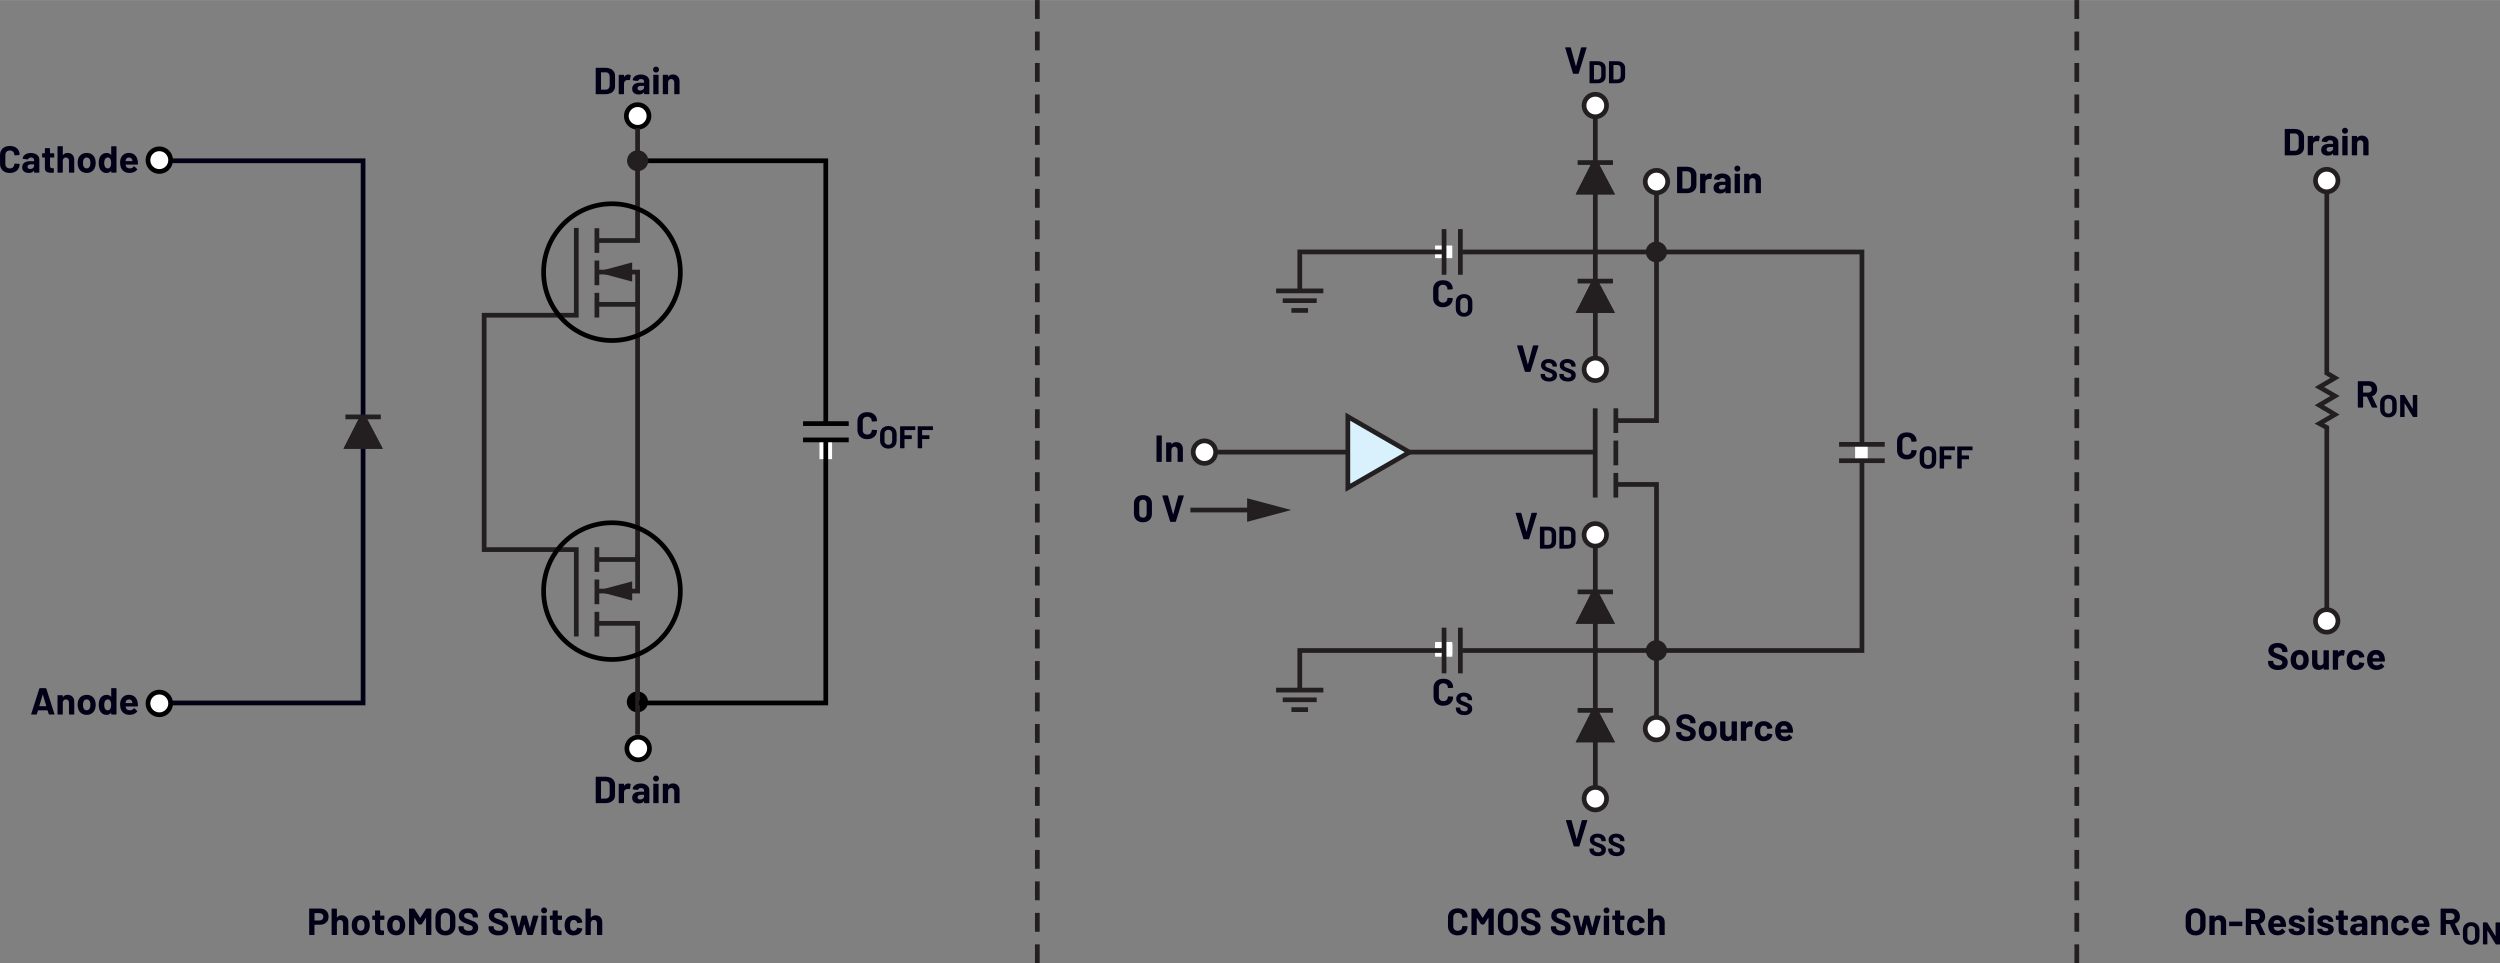 <?xml version="1.0" encoding="UTF-8"?><svg id="uuid-9971e6df-f107-48c6-a9ef-d5c51ab38222" xmlns="http://www.w3.org/2000/svg" width="11.03in" height="4.25in" viewBox="0 0 794.25 306"><rect x="0" y="0" width="794.25" height="306" fill="#808080" stroke="none"/><path d="M328.81,300v6h1.5v-6h-1.5ZM328.81,290v6h1.5v-6h-1.5ZM328.81,280v6h1.5v-6h-1.5ZM328.81,270v6h1.5v-6h-1.5ZM328.81,260v6h1.5v-6h-1.5ZM328.81,250v6h1.5v-6h-1.5ZM328.81,240v6h1.5v-6h-1.5ZM328.81,230v6h1.5v-6h-1.5ZM328.81,220v6h1.5v-6h-1.5ZM328.81,210v6h1.5v-6h-1.5ZM328.81,200v6h1.5v-6h-1.5ZM328.81,190v6h1.5v-6h-1.5ZM328.81,180v6h1.5v-6h-1.5ZM328.81,170v6h1.5v-6h-1.5ZM328.81,160v6h1.5v-6h-1.5ZM328.81,150v6h1.5v-6h-1.5ZM328.81,140v6h1.5v-6h-1.5ZM328.81,130v6h1.5v-6h-1.5ZM328.81,120v6h1.5v-6h-1.5ZM328.81,110v6h1.5v-6h-1.5ZM328.81,100v6h1.5v-6h-1.5ZM328.81,90v6h1.5v-6h-1.5ZM328.81,80v6h1.5v-6h-1.5ZM328.81,70v6h1.5v-6h-1.5ZM328.81,60v6h1.5v-6h-1.5ZM328.81,50v6h1.5v-6h-1.5ZM328.81,40v6h1.5v-6h-1.5ZM328.81,30v6h1.5v-6h-1.5ZM328.81,20v6h1.5v-6h-1.5ZM328.81,10v6h1.5v-6h-1.5ZM328.81,0v6h1.5V0h-1.5Z" fill="#231f20"/><path d="M659.05,300v6h1.5v-6h-1.5ZM659.05,290v6h1.5v-6h-1.5ZM659.05,280v6h1.5v-6h-1.5ZM659.05,270v6h1.5v-6h-1.5ZM659.05,260v6h1.5v-6h-1.5ZM659.05,250v6h1.5v-6h-1.5ZM659.05,240v6h1.5v-6h-1.5ZM659.05,230v6h1.5v-6h-1.5ZM659.05,220v6h1.5v-6h-1.5ZM659.05,210v6h1.5v-6h-1.5ZM659.05,200v6h1.5v-6h-1.5ZM659.05,190v6h1.5v-6h-1.5ZM659.05,180v6h1.5v-6h-1.5ZM659.05,170v6h1.5v-6h-1.5ZM659.05,160v6h1.5v-6h-1.5ZM659.05,150v6h1.5v-6h-1.5ZM659.05,140v6h1.5v-6h-1.5ZM659.05,130v6h1.5v-6h-1.5ZM659.05,120v6h1.5v-6h-1.5ZM659.05,110v6h1.5v-6h-1.5ZM659.05,100v6h1.5v-6h-1.5ZM659.05,90v6h1.5v-6h-1.5ZM659.05,80v6h1.5v-6h-1.5ZM659.05,70v6h1.5v-6h-1.5ZM659.05,60v6h1.5v-6h-1.5ZM659.05,50v6h1.5v-6h-1.5ZM659.05,40v6h1.5v-6h-1.5ZM659.05,30v6h1.5v-6h-1.5ZM659.05,20v6h1.5v-6h-1.5ZM659.05,10v6h1.5v-6h-1.5ZM659.05,0v6h1.5V0h-1.5Z" fill="#231f20"/><path d="M189.22,290.78c-.65,0-1.14.23-1.46.7h-.04s-.02-.04-.02-.04v-2.65l-.04-.1-.1-.04h-1.4l-.1.04-.04.1v8.11l.04.1.1.04h1.4l.1-.04.04-.1v-3.59c0-.32.09-.58.27-.78.18-.2.42-.3.71-.3s.53.1.71.3c.18.2.27.46.27.78v3.59l.04.1.1.04h1.4l.1-.04.04-.1v-3.94c0-.67-.2-1.2-.59-1.6s-.91-.59-1.55-.59ZM182.27,297.14c.63,0,1.19-.15,1.67-.46.48-.3.81-.72.98-1.26l.07-.36-.12-.13-1.38-.22-.17.12v.04s-.02.07-.02.07c-.07.23-.2.41-.39.55-.19.13-.41.2-.65.2s-.47-.07-.65-.2c-.18-.14-.31-.32-.38-.56-.08-.24-.12-.57-.12-.98s.04-.74.13-.98c.07-.22.2-.4.37-.53s.39-.19.65-.19.49.07.68.2c.19.14.32.31.37.52l.04.19.14.12h.02l1.38-.2.12-.13v-.02c0-.1-.03-.24-.1-.43-.16-.49-.48-.89-.97-1.21-.48-.32-1.05-.48-1.69-.48s-1.2.16-1.67.47c-.47.31-.8.74-1,1.28-.14.39-.2.86-.2,1.39s.07,1.02.2,1.42c.2.56.53,1,1,1.32.47.32,1.02.48,1.66.48ZM178.54,292.08v-1.07l-.04-.1-.1-.04h-1.15l-.06-.06v-1.43l-.04-.1-.1-.04h-1.34l-.1.04-.04.1v1.43l-.06.06h-.68l-.1.04-.04.1v1.07l.04.1.1.04h.68l.06.06v3.22c0,.61.18,1.02.5,1.24s.82.33,1.49.33c.14,0,.38,0,.72-.02l.14-.16v-1.14l-.04-.1-.1-.04h-.4c-.24,0-.41-.06-.52-.19-.11-.13-.16-.32-.16-.59v-2.54l.06-.06h1.15l.1-.04.04-.1ZM172.13,297.04h1.4l.1-.04.04-.1v-5.89l-.04-.1-.1-.04h-1.4l-.1.04-.04.1v5.89l.04.1.1.04ZM172.85,290.18c.27,0,.5-.09.68-.27s.27-.41.27-.68-.09-.51-.26-.68-.4-.26-.68-.26-.51.09-.68.26c-.18.18-.26.4-.26.68s.09.5.27.68.41.27.68.27ZM164.08,297.04h1.45l.17-.12.82-3.22.04-.04.04.04.92,3.22.17.12h1.45l.16-.12,1.75-5.88-.02-.11-.1-.04-1.44-.02-.17.12-.94,3.64-.04.04-.04-.04-.95-3.64-.17-.12h-1.26l-.17.12-.9,3.62-.04.04-.04-.04-.86-3.62-.17-.12h-1.45l-.13.12v.05s1.74,5.89,1.74,5.89l.17.12ZM158.39,297.14c.94,0,1.69-.22,2.24-.65.55-.44.83-1.03.83-1.78,0-.5-.13-.91-.39-1.23-.26-.32-.55-.55-.88-.71-.32-.16-.77-.34-1.34-.55-.51-.18-.89-.33-1.13-.44-.24-.11-.43-.23-.55-.37-.12-.14-.19-.3-.19-.5,0-.28.11-.5.32-.66s.51-.24.88-.24c.48,0,.86.12,1.13.35.28.24.41.52.41.86v.1l.04.1.1.04h1.38l.1-.04.04-.1v-.18c0-.51-.13-.96-.4-1.35-.27-.39-.64-.69-1.12-.91-.48-.22-1.02-.32-1.63-.32-.58,0-1.08.1-1.52.29-.44.19-.78.47-1.03.83s-.37.78-.37,1.26.13.9.38,1.23.56.59.94.79c.37.19.83.38,1.36.56.48.18.83.31,1.05.41.22.1.39.22.52.35s.19.29.19.49c0,.26-.1.49-.31.67-.21.18-.52.27-.95.27-.5,0-.9-.11-1.2-.33-.3-.22-.44-.49-.44-.81v-.18l-.04-.1-.1-.04h-1.37l-.1.04-.04.1v.26c0,.5.13.95.39,1.33.26.38.63.67,1.11.88.48.2,1.04.31,1.68.31ZM148.85,297.14c.94,0,1.69-.22,2.24-.65.55-.44.83-1.03.83-1.78,0-.5-.13-.91-.39-1.23-.26-.32-.55-.55-.88-.71-.32-.16-.77-.34-1.34-.55-.51-.18-.89-.33-1.13-.44-.24-.11-.43-.23-.55-.37-.12-.14-.19-.3-.19-.5,0-.28.11-.5.32-.66s.51-.24.88-.24c.48,0,.86.12,1.13.35.28.24.41.52.41.86v.1l.04.1.1.04h1.38l.1-.04.04-.1v-.18c0-.51-.13-.96-.4-1.35-.27-.39-.64-.69-1.12-.91-.48-.22-1.02-.32-1.63-.32-.58,0-1.08.1-1.52.29-.44.19-.78.47-1.03.83s-.37.78-.37,1.26.13.9.38,1.23.56.59.94.79c.37.19.83.38,1.36.56.48.18.83.31,1.05.41.22.1.39.22.52.35s.19.29.19.49c0,.26-.1.49-.31.67-.21.18-.52.27-.95.27-.5,0-.9-.11-1.2-.33-.3-.22-.44-.49-.44-.81v-.18l-.04-.1-.1-.04h-1.37l-.1.04-.04.1v.26c0,.5.13.95.39,1.33.26.38.63.67,1.11.88.48.2,1.04.31,1.68.31ZM141.5,295.72c-.44,0-.79-.14-1.06-.42-.27-.28-.4-.65-.4-1.12v-2.64c0-.46.13-.84.4-1.12.27-.28.62-.43,1.06-.43s.81.14,1.07.43c.27.28.4.66.4,1.12v2.64c0,.46-.14.84-.41,1.12-.27.28-.63.42-1.07.42ZM141.5,297.17c.63,0,1.19-.13,1.66-.38.48-.25.85-.61,1.11-1.07.26-.46.4-1,.4-1.6v-2.57c0-.59-.13-1.12-.4-1.57s-.63-.81-1.11-1.06c-.48-.25-1.03-.38-1.66-.38s-1.17.13-1.65.38c-.48.25-.85.61-1.11,1.06s-.4.98-.4,1.57v2.57c0,.6.13,1.13.4,1.59s.63.82,1.11,1.07c.48.26,1.03.38,1.65.38ZM135.34,288.74l-1.81,2.8h-.07l-1.8-2.8-.17-.1h-1.4l-.1.04-.04.1v8.11l.04.1.1.04h1.4l.1-.04.04-.1v-5.28l.02-.05.05.03,1.27,1.99.17.1h.71l.17-.1,1.27-1.99.05-.04.02.05v5.29l.04.1.1.04h1.4l.1-.04.04-.1v-8.11l-.04-.1-.1-.04h-1.4l-.17.1ZM125.87,295.68c-.27,0-.5-.08-.69-.24-.19-.16-.32-.38-.4-.66-.06-.2-.08-.48-.08-.84s.03-.66.1-.85c.08-.27.21-.48.39-.64s.41-.23.68-.23.49.08.67.23c.18.15.32.36.41.64.06.23.1.52.1.85,0,.3-.03.58-.1.84-.08.28-.21.5-.4.66-.18.16-.41.24-.67.24ZM125.87,297.14c.67,0,1.25-.18,1.72-.53.48-.36.8-.85.98-1.47.11-.38.17-.78.17-1.21s-.06-.86-.19-1.26c-.19-.59-.52-1.05-.98-1.39s-1.02-.5-1.68-.5-1.25.17-1.73.5c-.48.34-.81.8-1,1.39-.11.38-.17.8-.17,1.27,0,.44.06.85.17,1.22.18.61.5,1.09.98,1.44.48.35,1.06.53,1.73.53ZM122.12,292.08v-1.07l-.04-.1-.1-.04h-1.15l-.06-.06v-1.43l-.04-.1-.1-.04h-1.34l-.1.04-.04.1v1.43l-.06.06h-.68l-.1.04-.04.1v1.07l.04.1.1.04h.68l.06.06v3.22c0,.61.18,1.02.5,1.24s.82.33,1.49.33c.14,0,.38,0,.72-.02l.14-.16v-1.14l-.04-.1-.1-.04h-.4c-.24,0-.41-.06-.52-.19-.11-.13-.16-.32-.16-.59v-2.54l.06-.06h1.15l.1-.04.04-.1ZM114.62,295.68c-.27,0-.5-.08-.69-.24-.19-.16-.32-.38-.4-.66-.06-.2-.08-.48-.08-.84s.03-.66.1-.85c.08-.27.21-.48.39-.64s.41-.23.68-.23.49.08.67.23c.18.15.32.36.41.64.06.23.1.52.1.85,0,.3-.03.58-.1.84-.08.28-.21.5-.4.66-.18.16-.41.24-.67.24ZM114.62,297.14c.67,0,1.25-.18,1.72-.53.48-.36.8-.85.98-1.47.11-.38.17-.78.17-1.21s-.06-.86-.19-1.26c-.19-.59-.52-1.05-.98-1.39s-1.02-.5-1.68-.5-1.25.17-1.73.5c-.48.34-.81.8-1,1.39-.11.38-.17.8-.17,1.27,0,.44.06.85.17,1.22.18.61.5,1.09.98,1.44.48.35,1.06.53,1.73.53ZM108.55,290.78c-.65,0-1.14.23-1.46.7h-.04s-.02-.04-.02-.04v-2.65l-.04-.1-.1-.04h-1.4l-.1.04-.04.1v8.11l.04.1.1.04h1.4l.1-.04.04-.1v-3.59c0-.32.09-.58.27-.78.18-.2.42-.3.71-.3s.53.1.71.3c.18.2.27.46.27.78v3.59l.04.1.1.04h1.4l.1-.04.04-.1v-3.94c0-.67-.2-1.2-.59-1.6s-.91-.59-1.55-.59ZM101.5,292.42h-1.52l-.06-.06v-2.21l.06-.06h1.52c.37,0,.66.11.89.32.22.22.34.5.34.85s-.11.62-.34.83c-.22.21-.52.32-.89.32ZM101.75,288.63h-3.38l-.1.04-.04.1v8.12l.04.1.1.04h1.4l.1-.04.04-.1v-3.06l.06-.06h1.7c.54,0,1.01-.11,1.42-.32s.73-.51.96-.89c.23-.38.34-.83.34-1.33s-.11-.97-.33-1.36c-.22-.4-.53-.7-.93-.92-.4-.22-.86-.32-1.39-.32Z" fill="#020017"/><polyline points="264.35 145.85 264.35 140.38 260.35 140.38 260.35 145.85" fill="#fff"/><polyline points="255.13 140.49 269.64 140.49 269.64 138.99 255.13 138.99" fill="#010101"/><polyline points="255.13 135.31 269.64 135.31 269.64 133.81 255.13 133.81" fill="#010101"/><path d="M275.52,139.5c.62,0,1.16-.12,1.63-.35.47-.23.83-.56,1.09-.98.26-.42.39-.91.39-1.46l-.04-.08-.1-.04-1.4-.06-.14.13c0,.42-.13.75-.39,1.01-.26.26-.6.38-1.03.38s-.78-.13-1.04-.38c-.26-.26-.39-.59-.39-1.01v-2.89c0-.42.13-.76.39-1.02.26-.26.61-.38,1.04-.38s.77.13,1.03.38.39.6.39,1.02l.12.13h.02l1.4-.08.14-.13c0-.55-.13-1.04-.39-1.46s-.62-.74-1.09-.97c-.47-.23-1.01-.34-1.63-.34s-1.17.12-1.64.36c-.47.24-.84.58-1.09,1.02-.26.44-.38.95-.38,1.52v2.77c0,.58.13,1.08.38,1.52s.62.78,1.09,1.03,1.02.37,1.64.37Z" fill="#020017"/><path d="M296.4,136.49v-.97l-.04-.08-.08-.04h-4.61l-.08.04-.04.08v6.76l.04.08.08.04h1.17l.08-.04.04-.08v-2.76l.05-.05h2.15l.09-.04.03-.08v-.97l-.03-.09-.09-.03h-2.15l-.05-.05v-1.55l.05-.05h3.27l.08-.04.04-.08ZM290.8,136.49v-.97l-.04-.08-.08-.04h-4.61l-.08.04-.04.08v6.76l.04.08.08.04h1.17l.08-.04.04-.08v-2.76l.05-.05h2.15l.09-.04.03-.08v-.97l-.03-.09-.09-.03h-2.15l-.05-.05v-1.55l.05-.05h3.27l.08-.04.04-.08ZM282.23,141.3c-.37,0-.66-.12-.89-.35s-.33-.54-.33-.93v-2.2c0-.39.11-.7.33-.93.22-.24.52-.36.89-.36s.67.12.89.36c.22.24.33.55.33.93v2.2c0,.39-.11.7-.34.93s-.52.35-.89.35ZM282.23,142.51c.53,0,.99-.11,1.38-.32s.71-.51.92-.89.33-.83.33-1.33v-2.14c0-.49-.11-.93-.33-1.31s-.53-.67-.92-.88-.86-.32-1.38-.32-.98.11-1.38.32c-.4.21-.7.5-.92.88-.22.38-.33.82-.33,1.31v2.14c0,.5.11.94.33,1.32.22.38.53.68.92.9.4.21.86.32,1.38.32Z" fill="#020017"/><path d="M40.96,50.02c.26,0,.49.07.67.2s.31.32.38.56c0,0,.02.1.06.34l-.05.06h-2.08l-.06-.06.08-.38c.16-.47.49-.71,1-.71ZM43.75,51.12c-.1-.78-.4-1.4-.88-1.86s-1.13-.7-1.93-.7c-.63,0-1.18.17-1.64.5-.46.34-.78.79-.97,1.36-.12.34-.18.72-.18,1.16,0,.65.08,1.17.25,1.57.21.56.55,1,1.03,1.31.48.31,1.06.47,1.75.47.5,0,.95-.09,1.37-.27s.76-.43,1.02-.76l.05-.1-.06-.11-.86-.85-.08-.05-.11.07c-.3.41-.7.62-1.21.62-.64,0-1.06-.22-1.27-.67l-.13-.48.05-.06h3.71l.16-.14c.02-.38,0-.72-.05-1.02ZM35.08,52.96c-.2.34-.48.52-.84.52-.39,0-.69-.17-.89-.52-.17-.32-.25-.72-.25-1.2,0-.54.1-.96.3-1.27.19-.31.48-.47.85-.47.35,0,.62.16.8.47.18.3.26.72.26,1.26s-.08.92-.24,1.21ZM35.33,46.58v2.57l-.02.05-.05-.02c-.32-.4-.77-.6-1.34-.6s-1.07.15-1.47.45c-.4.3-.69.71-.87,1.22-.14.42-.22.92-.22,1.49s.07,1.04.2,1.45c.18.54.47.97.87,1.28.4.31.89.47,1.45.47s1.04-.22,1.38-.66l.05-.02.02.04v.4l.04.1.1.04h1.4l.1-.04.04-.1v-8.11l-.04-.1-.1-.04h-1.4l-.1.04-.04.1ZM27.54,53.48c-.27,0-.5-.08-.69-.24-.19-.16-.32-.38-.4-.66-.06-.2-.08-.48-.08-.84s.03-.66.1-.85c.08-.27.21-.48.39-.64s.41-.23.68-.23.49.08.67.23c.18.15.32.36.41.64.06.23.1.52.1.85,0,.3-.03.58-.1.84-.08.28-.21.5-.4.66-.18.16-.41.24-.67.24ZM27.54,54.93c.67,0,1.25-.18,1.72-.53.48-.36.8-.85.98-1.47.11-.38.17-.78.17-1.21s-.06-.86-.19-1.26c-.19-.59-.52-1.05-.98-1.39s-1.02-.5-1.68-.5-1.25.17-1.73.5c-.48.34-.81.8-1,1.39-.11.38-.17.8-.17,1.27,0,.44.06.85.17,1.22.18.61.5,1.09.98,1.44.48.35,1.06.53,1.73.53ZM21.47,48.57c-.65,0-1.14.23-1.46.7h-.04s-.02-.04-.02-.04v-2.65l-.04-.1-.1-.04h-1.4l-.1.04-.04.1v8.11l.04.1.1.04h1.4l.1-.04.04-.1v-3.59c0-.32.09-.58.27-.78.18-.2.42-.3.71-.3s.53.1.71.3c.18.2.27.46.27.78v3.59l.04.1.1.04h1.4l.1-.04.04-.1v-3.94c0-.67-.2-1.2-.59-1.6s-.91-.59-1.55-.59ZM17.23,49.88v-1.07l-.04-.1-.1-.04h-1.15l-.06-.06v-1.43l-.04-.1-.1-.04h-1.34l-.1.04-.04.1v1.43l-.06.06h-.68l-.1.04-.04.1v1.07l.04.1.1.04h.68l.06.06v3.22c0,.61.18,1.02.5,1.24s.82.33,1.49.33c.14,0,.38,0,.72-.02l.14-.16v-1.14l-.04-.1-.1-.04h-.4c-.24,0-.41-.06-.52-.19-.11-.13-.16-.32-.16-.59v-2.54l.06-.06h1.15l.1-.04.04-.1ZM9.58,53.67c-.26,0-.46-.06-.61-.19-.15-.12-.23-.29-.23-.51,0-.25.1-.44.31-.58.2-.14.49-.2.85-.2h.86l.06.06v.43c0,.29-.12.52-.36.71-.24.18-.53.28-.88.28ZM9.82,48.57c-.48,0-.91.08-1.3.23-.39.15-.7.36-.94.64-.24.27-.37.58-.4.91l.13.11,1.45.19.16-.12.32-.37c.16-.09.37-.13.62-.13.32,0,.56.07.72.22s.24.35.24.62v.26l-.06.06h-1.22c-.8,0-1.42.17-1.85.51-.43.34-.65.82-.65,1.43s.19,1.04.58,1.34c.38.3.89.46,1.51.46.74,0,1.28-.22,1.62-.66l.05-.02.02.05v.4l.04.1.1.04h1.4l.1-.04.04-.1v-4.07c0-.38-.11-.73-.34-1.04-.23-.31-.55-.56-.95-.74-.41-.18-.87-.27-1.39-.27ZM3.12,54.93c.62,0,1.16-.12,1.63-.35.47-.23.83-.56,1.09-.98.26-.42.39-.91.39-1.46l-.04-.08-.1-.04-1.4-.06-.14.13c0,.42-.13.75-.39,1.01-.26.26-.6.38-1.03.38s-.78-.13-1.04-.38c-.26-.26-.39-.59-.39-1.01v-2.89c0-.42.13-.76.39-1.02.26-.26.61-.38,1.04-.38s.77.13,1.03.38.39.6.39,1.02l.12.13h.02l1.4-.08.14-.13c0-.55-.13-1.04-.39-1.46s-.62-.74-1.09-.97c-.47-.23-1.01-.34-1.63-.34s-1.17.12-1.64.36c-.47.24-.84.58-1.09,1.02-.26.44-.38.95-.38,1.52v2.77c0,.58.13,1.08.38,1.52s.62.78,1.09,1.03,1.02.37,1.64.37Z" fill="#020017"/><path d="M40.96,222.19c.26,0,.49.07.67.2s.31.32.38.56c0,0,.02.1.06.34l-.05.06h-2.08l-.06-.06.08-.38c.16-.47.49-.71,1-.71ZM43.75,223.28c-.1-.78-.4-1.4-.88-1.86s-1.13-.7-1.93-.7c-.63,0-1.18.17-1.64.5-.46.34-.78.79-.97,1.36-.12.34-.18.72-.18,1.16,0,.65.08,1.17.25,1.57.21.56.55,1,1.03,1.31.48.31,1.06.47,1.75.47.5,0,.95-.09,1.37-.27s.76-.43,1.02-.76l.05-.1-.06-.11-.86-.85-.08-.05-.11.07c-.3.41-.7.62-1.21.62-.64,0-1.06-.22-1.27-.67l-.13-.48.05-.06h3.71l.16-.14c.02-.38,0-.72-.05-1.02ZM35.08,225.13c-.2.34-.48.52-.84.52-.39,0-.69-.17-.89-.52-.17-.32-.25-.72-.25-1.2,0-.54.1-.96.3-1.27.19-.31.48-.47.85-.47.35,0,.62.16.8.47.18.3.26.72.26,1.26s-.08.92-.24,1.21ZM35.33,218.74v2.57l-.02.05-.05-.02c-.32-.4-.77-.6-1.34-.6s-1.07.15-1.47.45c-.4.3-.69.71-.87,1.22-.14.42-.22.92-.22,1.49s.07,1.04.2,1.45c.18.54.47.97.87,1.28.4.31.89.47,1.45.47s1.04-.22,1.38-.66l.05-.02.02.04v.4l.04.1.1.04h1.4l.1-.04.04-.1v-8.11l-.04-.1-.1-.04h-1.4l-.1.04-.04.1ZM27.54,225.64c-.27,0-.5-.08-.69-.24-.19-.16-.32-.38-.4-.66-.06-.2-.08-.48-.08-.84s.03-.66.1-.85c.08-.27.21-.48.39-.64s.41-.23.68-.23.49.08.67.23c.18.15.32.36.41.64.06.23.1.52.1.85,0,.3-.03.58-.1.84-.08.28-.21.5-.4.66-.18.16-.41.24-.67.24ZM27.54,227.1c.67,0,1.25-.18,1.72-.53.48-.36.8-.85.98-1.47.11-.38.17-.78.17-1.21s-.06-.86-.19-1.26c-.19-.59-.52-1.05-.98-1.39s-1.02-.5-1.68-.5-1.25.17-1.73.5c-.48.34-.81.8-1,1.39-.11.38-.17.8-.17,1.27,0,.44.06.85.17,1.22.18.61.5,1.09.98,1.44.48.35,1.06.53,1.73.53ZM21.47,220.74c-.65,0-1.14.23-1.46.7h-.04s-.02-.04-.02-.04v-.42l-.04-.1-.1-.04h-1.4l-.1.04-.04.1v5.88l.04.1.1.04h1.4l.1-.04.04-.1v-3.59c0-.32.09-.58.27-.78.18-.2.42-.3.71-.3s.53.1.71.3c.18.2.27.46.27.78v3.59l.04.1.1.04h1.4l.1-.04.04-.1v-3.94c0-.67-.2-1.2-.59-1.6s-.91-.59-1.55-.59ZM12.49,224.28l1.06-3.56.04-.04.04.04,1.08,3.56-.05.07h-2.11l-.05-.07ZM15.65,227h1.52l.13-.11v-.06s-2.6-8.11-2.6-8.11l-.16-.12h-1.88l-.16.12-2.59,8.11v.13s.12.04.12.04h1.52l.16-.12.35-1.18.06-.05h2.95l.06.05.36,1.18.16.12Z" fill="#020017"/><polygon points="54.4 51.81 114.6 51.81 114.6 222.56 54.35 222.56 54.35 224.06 116.1 224.06 116.1 50.31 54.4 50.31 54.4 51.81 54.4 51.81" fill="#020017"/><path d="M54.21,50.86h0c0,1.99-1.61,3.6-3.6,3.6s-3.6-1.61-3.6-3.6,1.61-3.6,3.6-3.6,3.6,1.61,3.6,3.6Z" fill="#fff"/><path d="M54.21,50.86h-.75c0,1.57-1.27,2.85-2.85,2.85-1.57,0-2.85-1.28-2.85-2.85,0-1.57,1.28-2.85,2.85-2.85,1.57,0,2.85,1.28,2.85,2.85h1.5c0-2.4-1.94-4.35-4.35-4.35-2.4,0-4.35,1.95-4.35,4.35,0,2.4,1.95,4.35,4.35,4.35,2.4,0,4.35-1.95,4.35-4.35h-.75Z" fill="#010101"/><path d="M54.21,223.46h0c0,1.99-1.61,3.6-3.6,3.6s-3.6-1.61-3.6-3.6,1.61-3.6,3.6-3.6,3.6,1.61,3.6,3.6Z" fill="#fff"/><path d="M54.21,223.46h-.75c0,1.57-1.27,2.85-2.85,2.85-1.57,0-2.85-1.28-2.85-2.85,0-1.57,1.28-2.85,2.85-2.85,1.57,0,2.85,1.28,2.85,2.85h1.5c0-2.4-1.94-4.35-4.35-4.35-2.4,0-4.35,1.95-4.35,4.35,0,2.4,1.95,4.35,4.35,4.35,2.4,0,4.35-1.95,4.35-4.35h-.75Z" fill="#010101"/><path d="M205.38,222.97h0c0-1.55-1.28-2.81-2.88-2.81s-2.88,1.26-2.88,2.81,1.29,2.81,2.88,2.81,2.88-1.26,2.88-2.81Z" fill="#010101"/><path d="M205.38,222.97h.5c0-1.83-1.51-3.31-3.37-3.31-1.86,0-3.37,1.47-3.38,3.31,0,1.84,1.52,3.31,3.38,3.31,1.86,0,3.37-1.48,3.37-3.31h-1c0,1.27-1.05,2.31-2.38,2.31-1.32,0-2.37-1.04-2.38-2.31,0-1.27,1.06-2.31,2.38-2.31,1.33,0,2.37,1.05,2.38,2.31h.5Z" fill="#010101"/><path d="M213.77,23.64c-.65,0-1.14.23-1.46.7h-.04s-.02-.04-.02-.04v-.42l-.04-.1-.1-.04h-1.4l-.1.04-.04.1v5.88l.04.1.1.04h1.4l.1-.04.04-.1v-3.59c0-.32.09-.58.27-.78.18-.2.42-.3.71-.3s.53.1.71.3c.18.2.27.46.27.78v3.59l.04.1.1.04h1.4l.1-.04.04-.1v-3.94c0-.67-.2-1.2-.59-1.6s-.91-.59-1.55-.59ZM207.69,29.91h1.4l.1-.04.04-.1v-5.89l-.04-.1-.1-.04h-1.4l-.1.04-.04.1v5.89l.04.1.1.04ZM208.41,23.04c.27,0,.5-.09.68-.27s.27-.41.27-.68-.09-.51-.26-.68-.4-.26-.68-.26-.51.09-.68.26c-.18.18-.26.4-.26.68s.09.5.27.68.41.27.68.27ZM203.38,28.74c-.26,0-.46-.06-.61-.19-.15-.12-.23-.29-.23-.51,0-.25.1-.44.31-.58.2-.14.49-.2.85-.2h.86l.06.06v.43c0,.29-.12.52-.36.71-.24.18-.53.28-.88.28ZM203.62,23.64c-.48,0-.91.08-1.3.23-.39.15-.7.36-.94.64-.24.27-.37.58-.4.91l.13.11,1.45.19.16-.12.32-.37c.16-.09.37-.13.62-.13.32,0,.56.07.72.22s.24.35.24.62v.26l-.06.06h-1.22c-.8,0-1.42.17-1.85.51-.43.34-.65.82-.65,1.43s.19,1.04.58,1.34c.38.3.89.46,1.51.46.74,0,1.28-.22,1.62-.66l.05-.02.02.05v.4l.04.1.1.04h1.4l.1-.04.04-.1v-4.07c0-.38-.11-.73-.34-1.04-.23-.31-.55-.56-.95-.74-.41-.18-.87-.27-1.39-.27ZM199.63,23.66c-.55,0-.99.24-1.32.72h-.04s-.02-.04-.02-.04v-.46l-.04-.1-.1-.04h-1.4l-.1.04-.04.1v5.88l.04.1.1.04h1.4l.1-.04.04-.1v-3.28c0-.31.1-.56.3-.75s.44-.29.73-.32l.26-.02.42.06.17-.08.25-1.37-.07-.18c-.17-.11-.4-.17-.68-.17ZM190.94,28.4v-5.38l.06-.06h1.44c.38,0,.69.12.92.37.23.25.34.58.34,1v2.76c0,.42-.13.75-.35,1-.23.25-.53.37-.89.37h-1.45l-.06-.06ZM189.4,29.91h3c.6,0,1.13-.11,1.58-.32.45-.21.8-.51,1.05-.89s.37-.83.37-1.33v-3.31c0-.5-.12-.95-.37-1.33-.25-.38-.6-.68-1.05-.89s-.98-.32-1.58-.32h-3l-.1.04-.04.1v8.11l.04.1.1.04Z" fill="#020017"/><path d="M213.77,248.88c-.65,0-1.14.23-1.46.7h-.04s-.02-.04-.02-.04v-.42l-.04-.1-.1-.04h-1.4l-.1.04-.04.1v5.88l.04.1.1.04h1.4l.1-.04.04-.1v-3.59c0-.32.09-.58.27-.78.18-.2.42-.3.71-.3s.53.1.71.3c.18.2.27.46.27.78v3.59l.04.1.1.04h1.4l.1-.04.04-.1v-3.94c0-.67-.2-1.2-.59-1.6s-.91-.59-1.55-.59ZM207.69,255.14h1.4l.1-.04.04-.1v-5.89l-.04-.1-.1-.04h-1.4l-.1.04-.04.1v5.89l.04.1.1.04ZM208.41,248.28c.27,0,.5-.09.68-.27s.27-.41.27-.68-.09-.51-.26-.68-.4-.26-.68-.26-.51.09-.68.26c-.18.18-.26.4-.26.68s.09.5.27.68.41.27.68.27ZM203.38,253.98c-.26,0-.46-.06-.61-.19-.15-.12-.23-.29-.23-.51,0-.25.1-.44.31-.58.2-.14.49-.2.85-.2h.86l.06.06v.43c0,.29-.12.52-.36.71-.24.18-.53.28-.88.28ZM203.62,248.88c-.48,0-.91.08-1.3.23-.39.15-.7.36-.94.64-.24.27-.37.58-.4.91l.13.11,1.45.19.16-.12.32-.37c.16-.09.37-.13.62-.13.32,0,.56.07.72.22s.24.35.24.62v.26l-.06.06h-1.22c-.8,0-1.42.17-1.85.51-.43.34-.65.82-.65,1.43s.19,1.04.58,1.34c.38.3.89.46,1.51.46.74,0,1.28-.22,1.62-.66l.05-.02.02.05v.4l.04.1.1.04h1.4l.1-.04.04-.1v-4.07c0-.38-.11-.73-.34-1.04-.23-.31-.55-.56-.95-.74-.41-.18-.87-.27-1.39-.27ZM199.63,248.89c-.55,0-.99.24-1.32.72h-.04s-.02-.04-.02-.04v-.46l-.04-.1-.1-.04h-1.4l-.1.04-.04.1v5.88l.04.1.1.04h1.4l.1-.04.04-.1v-3.28c0-.31.1-.56.3-.75s.44-.29.73-.32l.26-.02.42.06.17-.08.25-1.37-.07-.18c-.17-.11-.4-.17-.68-.17ZM190.94,253.63v-5.38l.06-.06h1.44c.38,0,.69.12.92.37.23.25.34.58.34,1v2.76c0,.42-.13.75-.35,1-.23.25-.53.37-.89.37h-1.45l-.06-.06ZM189.4,255.14h3c.6,0,1.13-.11,1.58-.32.45-.21.8-.51,1.05-.89s.37-.83.37-1.33v-3.31c0-.5-.12-.95-.37-1.33-.25-.38-.6-.68-1.05-.89s-.98-.32-1.58-.32h-3l-.1.04-.04.1v8.11l.04.1.1.04Z" fill="#020017"/><polygon points="202.08 51.81 261.6 51.81 261.6 134.44 263.1 134.44 263.1 50.31 202.08 50.31 202.08 51.81 202.08 51.81" fill="#010101"/><path d="M206.18,36.83h0c0,1.99-1.61,3.6-3.6,3.6s-3.6-1.61-3.6-3.6,1.61-3.6,3.6-3.6,3.6,1.61,3.6,3.6Z" fill="#fff"/><path d="M206.18,36.83h-.75c0,1.57-1.27,2.85-2.85,2.85-1.57,0-2.85-1.28-2.85-2.85,0-1.57,1.28-2.85,2.85-2.85,1.57,0,2.85,1.28,2.85,2.85h1.5c0-2.4-1.94-4.35-4.35-4.35-2.4,0-4.35,1.95-4.35,4.35,0,2.4,1.95,4.35,4.35,4.35,2.4,0,4.35-1.95,4.35-4.35h-.75Z" fill="#010101"/><path d="M206.35,237.78h0c0,1.99-1.61,3.6-3.6,3.6s-3.6-1.61-3.6-3.6,1.61-3.6,3.6-3.6,3.6,1.61,3.6,3.6Z" fill="#fff"/><path d="M206.35,237.78h-.75c0,1.57-1.27,2.85-2.85,2.85-1.57,0-2.85-1.28-2.85-2.85,0-1.57,1.28-2.85,2.85-2.85,1.57,0,2.85,1.28,2.85,2.85h1.5c0-2.4-1.94-4.35-4.35-4.35-2.4,0-4.35,1.95-4.35,4.35,0,2.4,1.95,4.35,4.35,4.35,2.4,0,4.35-1.95,4.35-4.35h-.75Z" fill="#010101"/><polyline points="109.74 133.18 120.98 133.18 120.98 131.68 109.74 131.68" fill="#231f20"/><polygon points="110.36 141.8 115.04 132.61 115.5 132.61 120.36 141.8 110.36 141.8" fill="#231f20"/><polygon points="110.36 141.8 111.03 142.14 115.5 133.36 115.5 133.36 115.5 132.61 114.84 132.96 119.12 141.05 110.36 141.05 110.36 141.8 111.03 142.14 110.36 141.8 110.36 142.55 121.61 142.55 115.96 131.86 115.04 131.86 114.58 131.86 109.14 142.55 110.36 142.55 110.36 141.8" fill="#231f20"/><polygon points="110.36 141.8 115.04 132.61 115.5 132.61 120.36 141.8 110.36 141.8" fill="#231f20"/><polygon points="110.36 141.8 111.03 142.14 115.5 133.36 115.5 133.36 115.5 132.61 114.84 132.96 119.12 141.05 110.36 141.05 110.36 141.8 111.03 142.14 110.36 141.8 110.36 142.55 121.61 142.55 115.96 131.86 115.04 131.86 114.58 131.86 109.14 142.55 110.36 142.55 110.36 141.8" fill="#231f20"/><path d="M205.46,51.05h0c0-1.55-1.28-2.81-2.88-2.81s-2.88,1.26-2.88,2.81,1.29,2.81,2.88,2.81,2.88-1.26,2.88-2.81Z" fill="#231f20"/><path d="M205.46,51.05h.5c0-1.84-1.51-3.31-3.37-3.31-1.85,0-3.37,1.47-3.38,3.31,0,1.84,1.52,3.31,3.38,3.31,1.86,0,3.37-1.48,3.37-3.31h-1c0,1.27-1.05,2.31-2.38,2.31-1.32,0-2.37-1.05-2.38-2.31,0-1.27,1.06-2.31,2.38-2.31,1.33,0,2.37,1.04,2.38,2.31h.5Z" fill="#231f20"/><polyline points="188.88 72.49 188.88 80.33 190.38 80.33 190.38 72.49" fill="#231f20"/><polyline points="188.88 82.76 188.88 90.6 190.38 90.6 190.38 82.76" fill="#231f20"/><polyline points="188.88 93.02 188.88 100.86 190.38 100.86 190.38 93.02" fill="#231f20"/><polygon points="182.34 72.39 182.34 99.38 153.07 99.38 153.07 175.34 182.34 175.34 182.34 202.19 183.84 202.19 183.84 173.84 154.57 173.84 154.57 100.88 183.84 100.88 183.84 72.39 182.34 72.39 182.34 72.39" fill="#231f20"/><polygon points="201.81 40.73 201.81 75.65 189.69 75.65 189.69 77.15 203.31 77.15 203.31 40.73 201.81 40.73 201.81 40.73" fill="#231f20"/><polygon points="189.69 97.43 201.81 97.43 201.81 167.35 203.31 167.35 203.31 95.93 189.69 95.93 189.69 97.43 189.69 97.43" fill="#231f20"/><polygon points="189.46 87.17 201.82 87.17 201.82 96.8 203.32 96.8 203.32 85.67 189.46 85.67 189.46 87.17 189.46 87.17" fill="#231f20"/><polygon points="200.84 89.45 189.46 86.4 200.84 83.35 200.84 89.45" fill="#231f20"/><path d="M216.14,86.44h-.75c0,5.79-2.35,11.03-6.14,14.83-3.8,3.8-9.04,6.14-14.83,6.14-5.79,0-11.03-2.35-14.83-6.14-3.8-3.8-6.14-9.04-6.14-14.83,0-5.79,2.35-11.03,6.14-14.83,3.8-3.8,9.04-6.14,14.83-6.14,5.79,0,11.03,2.35,14.83,6.14,3.8,3.8,6.14,9.04,6.14,14.83h1.5c0-12.41-10.06-22.47-22.47-22.47-12.41,0-22.47,10.06-22.47,22.47,0,12.41,10.06,22.47,22.47,22.47,12.41,0,22.47-10.06,22.47-22.47h-.75Z" fill="#010101"/><polyline points="188.88 173.83 188.88 181.67 190.38 181.67 190.38 173.83" fill="#231f20"/><polyline points="188.88 184.1 188.88 191.94 190.38 191.94 190.38 184.1" fill="#231f20"/><polyline points="188.88 194.36 188.88 202.21 190.38 202.21 190.38 194.36" fill="#231f20"/><polygon points="201.81 167.68 201.81 176.99 189.69 176.99 189.69 178.49 203.31 178.49 203.31 167.68 201.81 167.68 201.81 167.68" fill="#231f20"/><polygon points="189.69 198.77 201.81 198.77 201.81 233.39 203.31 233.39 203.31 197.27 189.69 197.27 189.69 198.77 189.69 198.77" fill="#231f20"/><polygon points="189.46 188.51 203.32 188.51 203.32 175.96 201.82 175.96 201.82 187.01 189.46 187.01 189.46 188.51 189.46 188.51" fill="#231f20"/><polygon points="200.84 190.79 189.46 187.74 200.84 184.69 200.84 190.79" fill="#231f20"/><path d="M216.14,187.78h-.75c0,5.79-2.35,11.03-6.14,14.83-3.8,3.8-9.04,6.14-14.83,6.14-5.79,0-11.03-2.35-14.83-6.14-3.8-3.8-6.14-9.04-6.14-14.83,0-5.79,2.35-11.03,6.14-14.83,3.8-3.8,9.04-6.14,14.83-6.14,5.79,0,11.03,2.35,14.83,6.14,3.8,3.8,6.14,9.04,6.14,14.83h1.5c0-12.41-10.06-22.47-22.47-22.47-12.41,0-22.47,10.06-22.47,22.47,0,12.41,10.06,22.47,22.47,22.47,12.41,0,22.47-10.06,22.47-22.47h-.75Z" fill="#010101"/><path d="M777.12,290.09h1.57c.34,0,.61.1.82.31.21.2.32.47.32.79s-.11.58-.32.78c-.21.2-.49.3-.82.3h-1.57l-.06-.06v-2.05l.06-.06ZM779.97,297.04h1.48l.13-.1-.02-.07-1.63-3.4.04-.08c.49-.16.87-.43,1.14-.82.27-.39.41-.85.41-1.4,0-.5-.11-.95-.32-1.33s-.51-.68-.9-.89-.84-.31-1.35-.31h-3.43l-.1.04-.04.1v8.11l.04.1.1.04h1.4l.1-.04.04-.1v-3.28l.06-.06h1.12l.07.05,1.5,3.32.17.11ZM768.97,292.23c.26,0,.49.07.67.2s.31.32.38.56c0,0,.02.1.06.34l-.05.06h-2.08l-.06-.06.08-.38c.16-.47.49-.71,1-.71ZM771.77,293.32c-.1-.78-.4-1.4-.88-1.86s-1.13-.7-1.93-.7c-.63,0-1.18.17-1.64.5-.46.34-.78.79-.97,1.36-.12.34-.18.72-.18,1.16,0,.65.08,1.17.25,1.57.21.56.55,1,1.03,1.31.48.31,1.06.47,1.75.47.5,0,.95-.09,1.37-.27s.76-.43,1.02-.76l.05-.1-.06-.11-.86-.85-.08-.05-.11.07c-.3.41-.7.62-1.21.62-.64,0-1.06-.22-1.27-.67l-.13-.48.05-.06h3.71l.16-.14c.02-.38,0-.72-.05-1.02ZM762.57,297.14c.63,0,1.19-.15,1.67-.46.48-.3.81-.72.98-1.26l.07-.36-.12-.13-1.38-.22-.17.12v.04s-.02.07-.02.07c-.07.23-.2.41-.39.55-.19.13-.41.2-.65.2s-.47-.07-.65-.2c-.18-.14-.31-.32-.38-.56-.08-.24-.12-.57-.12-.98s.04-.74.13-.98c.07-.22.2-.4.37-.53s.39-.19.65-.19.49.07.68.2c.19.14.32.31.37.52l.04.19.14.12h.02l1.38-.2.12-.13v-.02c0-.1-.03-.24-.1-.43-.16-.49-.48-.89-.97-1.21-.48-.32-1.05-.48-1.69-.48s-1.2.16-1.67.47c-.47.31-.8.74-1,1.28-.14.39-.2.86-.2,1.39s.07,1.02.2,1.42c.2.56.53,1,1,1.32.47.32,1.02.48,1.66.48ZM756.51,290.78c-.65,0-1.14.23-1.46.7h-.04s-.02-.04-.02-.04v-.42l-.04-.1-.1-.04h-1.4l-.1.04-.04.1v5.88l.04.1.1.04h1.4l.1-.04.04-.1v-3.59c0-.32.09-.58.27-.78.18-.2.42-.3.71-.3s.53.1.71.3c.18.2.27.46.27.78v3.59l.04.1.1.04h1.4l.1-.04.04-.1v-3.94c0-.67-.2-1.2-.59-1.6s-.91-.59-1.55-.59ZM749.18,295.88c-.26,0-.46-.06-.61-.19-.15-.12-.23-.29-.23-.51,0-.25.1-.44.31-.58.2-.14.49-.2.85-.2h.86l.06.06v.43c0,.29-.12.52-.36.71-.24.18-.53.28-.88.28ZM749.42,290.78c-.48,0-.91.08-1.3.23-.39.15-.7.36-.94.64-.24.27-.37.58-.4.91l.13.11,1.45.19.16-.12.32-.37c.16-.09.37-.13.62-.13.32,0,.56.07.72.22s.24.35.24.62v.26l-.06.06h-1.22c-.8,0-1.42.17-1.85.51-.43.34-.65.82-.65,1.43s.19,1.04.58,1.34c.38.3.89.46,1.51.46.74,0,1.28-.22,1.62-.66l.05-.02.02.05v.4l.04.1.1.04h1.4l.1-.04.04-.1v-4.07c0-.38-.11-.73-.34-1.04-.23-.31-.55-.56-.95-.74-.41-.18-.87-.27-1.39-.27ZM745.94,292.08v-1.07l-.04-.1-.1-.04h-1.15l-.06-.06v-1.43l-.04-.1-.1-.04h-1.34l-.1.04-.04.1v1.43l-.06.06h-.68l-.1.04-.04.1v1.07l.04.1.1.04h.68l.06.06v3.22c0,.61.18,1.02.5,1.24s.82.33,1.49.33c.14,0,.38,0,.72-.02l.14-.16v-1.14l-.04-.1-.1-.04h-.4c-.24,0-.41-.06-.52-.19-.11-.13-.16-.32-.16-.59v-2.54l.06-.06h1.15l.1-.04.04-.1ZM738.84,297.12c.79,0,1.42-.17,1.89-.5.47-.33.7-.79.7-1.39,0-.5-.16-.89-.49-1.15s-.78-.48-1.34-.65l-.36-.1-.3-.08c-.38-.09-.66-.17-.82-.25l-.25-.36.25-.4c.17-.1.38-.14.65-.14.3,0,.53.06.71.18l.27.44.04.1.1.04h1.28l.1-.04.04-.1c0-.38-.11-.71-.32-1.01-.21-.3-.51-.53-.89-.69s-.83-.25-1.34-.25c-.76,0-1.37.17-1.83.52-.46.35-.69.82-.69,1.41,0,.48.15.85.46,1.1.3.26.71.47,1.22.65.22.09.51.18.89.28.33.08.56.16.71.23l.22.32-.25.4c-.17.11-.39.16-.66.16-.3,0-.54-.06-.74-.19s-.29-.27-.29-.45h0s-.04-.11-.04-.11l-.1-.04h-1.33l-.1.04-.04.1v.12c0,.34.11.65.33.92.22.27.53.48.93.64.4.15.87.23,1.4.23ZM733.51,297.04h1.4l.1-.04.04-.1v-5.89l-.04-.1-.1-.04h-1.4l-.1.04-.04.1v5.89l.04.1.1.04ZM734.23,290.18c.27,0,.5-.09.68-.27s.27-.41.27-.68-.09-.51-.26-.68-.4-.26-.68-.26-.51.09-.68.26c-.18.18-.26.4-.26.68s.09.5.27.68.41.27.68.27ZM729.75,297.12c.79,0,1.42-.17,1.89-.5.47-.33.7-.79.7-1.39,0-.5-.16-.89-.49-1.15s-.78-.48-1.34-.65l-.36-.1-.3-.08c-.38-.09-.66-.17-.82-.25l-.25-.36.25-.4c.17-.1.38-.14.65-.14.3,0,.53.06.71.18l.27.44.04.1.1.04h1.28l.1-.04.04-.1c0-.38-.11-.71-.32-1.01-.21-.3-.51-.53-.89-.69s-.83-.25-1.34-.25c-.76,0-1.37.17-1.83.52-.46.35-.69.82-.69,1.41,0,.48.15.85.46,1.1.3.26.71.47,1.22.65.22.09.51.18.89.28.33.08.56.16.71.23l.22.32-.25.4c-.17.11-.39.16-.66.16-.3,0-.54-.06-.74-.19s-.29-.27-.29-.45h0s-.04-.11-.04-.11l-.1-.04h-1.33l-.1.04-.04.1v.12c0,.34.11.65.33.92.22.27.53.48.93.64.4.15.87.23,1.4.23ZM723.41,292.23c.26,0,.49.07.67.2s.31.32.38.56c0,0,.02.1.06.34l-.05.06h-2.08l-.06-.06.08-.38c.16-.47.49-.71,1-.71ZM726.2,293.32c-.1-.78-.4-1.4-.88-1.86s-1.13-.7-1.93-.7c-.63,0-1.18.17-1.64.5-.46.34-.78.79-.97,1.36-.12.34-.18.72-.18,1.16,0,.65.08,1.17.25,1.57.21.56.55,1,1.03,1.31.48.31,1.06.47,1.75.47.5,0,.95-.09,1.37-.27s.76-.43,1.02-.76l.05-.1-.06-.11-.86-.85-.08-.05-.11.07c-.3.41-.7.62-1.21.62-.64,0-1.06-.22-1.27-.67l-.13-.48.05-.06h3.71l.16-.14c.02-.38,0-.72-.05-1.02ZM715.23,290.09h1.57c.34,0,.61.1.82.31.21.2.32.47.32.79s-.11.58-.32.78c-.21.2-.49.3-.82.3h-1.57l-.06-.06v-2.05l.06-.06ZM718.09,297.04h1.48l.13-.1-.02-.07-1.63-3.4.04-.08c.49-.16.87-.43,1.14-.82.27-.39.41-.85.41-1.4,0-.5-.11-.95-.32-1.33s-.51-.68-.9-.89-.84-.31-1.35-.31h-3.43l-.1.04-.04.1v8.11l.04.1.1.04h1.4l.1-.04.04-.1v-3.28l.06-.06h1.12l.07.05,1.5,3.32.17.11ZM708.33,294.22h3.92l.1-.04.04-.1v-1.16l-.04-.1-.1-.04h-3.92l-.1.04-.04.1v1.16l.04.1.1.04ZM705.12,290.78c-.65,0-1.14.23-1.46.7h-.04s-.02-.04-.02-.04v-.42l-.04-.1-.1-.04h-1.4l-.1.04-.04.1v5.88l.04.1.1.04h1.4l.1-.04.04-.1v-3.59c0-.32.09-.58.27-.78.18-.2.42-.3.71-.3s.53.1.71.3c.18.2.27.46.27.78v3.59l.04.1.1.04h1.4l.1-.04.04-.1v-3.94c0-.67-.2-1.2-.59-1.6s-.91-.59-1.55-.59ZM697.54,295.72c-.44,0-.79-.14-1.06-.42-.27-.28-.4-.65-.4-1.12v-2.64c0-.46.13-.84.4-1.12.27-.28.62-.43,1.06-.43s.81.14,1.07.43c.27.28.4.66.4,1.12v2.64c0,.46-.14.84-.41,1.12-.27.28-.63.42-1.07.42ZM697.54,297.17c.63,0,1.19-.13,1.66-.38.48-.25.85-.61,1.11-1.07.26-.46.4-1,.4-1.6v-2.57c0-.59-.13-1.12-.4-1.57s-.63-.81-1.11-1.06c-.48-.25-1.03-.38-1.66-.38s-1.17.13-1.65.38c-.48.25-.85.61-1.11,1.06s-.4.98-.4,1.57v2.57c0,.6.13,1.13.4,1.59s.63.82,1.11,1.07c.48.26,1.03.38,1.65.38Z" fill="#020017"/><path d="M792.84,293.16v4.2s0,.04,0,.04l-.04-.03-2.58-4.26-.14-.08h-1.13l-.08.04-.04.08v6.76l.04.08.08.04h1.17l.08-.04.04-.08-.02-4.22.02-.04.04.02,2.59,4.28.14.08h1.13l.08-.04.04-.08v-6.76l-.04-.08-.08-.04h-1.17l-.08.04-.04.08ZM785.1,298.94c-.37,0-.66-.12-.89-.35s-.33-.54-.33-.93v-2.2c0-.39.11-.7.33-.93.22-.24.52-.36.89-.36s.67.12.89.36c.22.24.33.55.33.93v2.2c0,.39-.11.7-.34.93s-.52.35-.89.35ZM785.1,300.15c.53,0,.99-.11,1.38-.32s.71-.51.92-.89.33-.83.33-1.33v-2.14c0-.49-.11-.93-.33-1.31s-.53-.67-.92-.88-.86-.32-1.38-.32-.98.11-1.38.32c-.4.21-.7.5-.92.88-.22.38-.33.82-.33,1.31v2.14c0,.5.11.94.33,1.32.22.38.53.68.92.9.4.21.86.32,1.38.32Z" fill="#020017"/><path d="M750.81,122.53h1.57c.34,0,.61.1.82.31.21.2.32.47.32.79s-.11.58-.32.78c-.21.2-.49.3-.82.3h-1.57l-.06-.06v-2.05l.06-.06ZM753.67,129.48h1.48l.13-.1-.02-.07-1.63-3.4.04-.08c.49-.16.87-.43,1.14-.82.27-.39.41-.85.41-1.4,0-.5-.11-.95-.32-1.33s-.51-.68-.9-.89-.84-.31-1.35-.31h-3.43l-.1.04-.04.1v8.11l.04.1.1.04h1.4l.1-.04.04-.1v-3.28l.06-.06h1.12l.07.05,1.5,3.32.17.11Z" fill="#020017"/><path d="M766.54,125.6v4.2s0,.04,0,.04l-.04-.03-2.58-4.26-.14-.08h-1.13l-.08.04-.04.08v6.76l.04.08.08.04h1.17l.08-.04.04-.08-.02-4.22.02-.04.04.02,2.59,4.28.14.08h1.13l.08-.04.04-.08v-6.76l-.04-.08-.08-.04h-1.17l-.08.04-.04.08ZM758.8,131.38c-.37,0-.66-.12-.89-.35s-.33-.54-.33-.93v-2.2c0-.39.11-.7.33-.93.22-.24.52-.36.89-.36s.67.12.89.36c.22.24.33.55.33.93v2.2c0,.39-.11.7-.34.93s-.52.35-.89.35ZM758.8,132.59c.53,0,.99-.11,1.38-.32s.71-.51.92-.89.33-.83.33-1.33v-2.14c0-.49-.11-.93-.33-1.31s-.53-.67-.92-.88-.86-.32-1.38-.32-.98.11-1.38.32c-.4.21-.7.5-.92.88-.22.38-.33.82-.33,1.31v2.14c0,.5.11.94.33,1.32.22.38.53.68.92.9.4.21.86.32,1.38.32Z" fill="#020017"/><path d="M750.37,43.07c-.65,0-1.14.23-1.46.7h-.04s-.02-.04-.02-.04v-.42l-.04-.1-.1-.04h-1.4l-.1.04-.04.1v5.88l.04.1.1.04h1.4l.1-.04.04-.1v-3.59c0-.32.09-.58.27-.78s.42-.3.71-.3.53.1.71.3.27.46.27.78v3.59l.04.1.1.04h1.4l.1-.04.04-.1v-3.94c0-.67-.2-1.2-.59-1.6-.39-.39-.91-.59-1.55-.59ZM744.29,49.33h1.4l.1-.04.04-.1v-5.89l-.04-.1-.1-.04h-1.4l-.1.04-.04.1v5.89l.04.1.1.04ZM745,42.47c.27,0,.5-.09.68-.27.18-.18.27-.41.27-.68s-.09-.51-.26-.68-.4-.26-.69-.26-.51.09-.68.26-.26.4-.26.68.09.5.27.68c.18.18.41.27.68.27ZM739.98,48.17c-.26,0-.46-.06-.61-.19s-.23-.29-.23-.51c0-.25.1-.44.31-.58.2-.14.49-.2.85-.2h.86l.06.06v.43c0,.29-.12.52-.36.71-.24.18-.53.28-.88.28ZM740.22,43.07c-.48,0-.91.08-1.3.23-.39.15-.7.36-.94.64-.24.27-.37.58-.4.91l.13.11,1.45.19.16-.12.32-.37c.16-.09.37-.13.62-.13.32,0,.56.07.72.22s.24.35.24.62v.26l-.06.06h-1.22c-.8,0-1.42.17-1.85.51-.43.34-.65.82-.65,1.43s.19,1.04.58,1.34c.38.3.89.46,1.51.46.74,0,1.28-.22,1.62-.66l.05-.02.02.05v.4l.04.1.1.04h1.4l.1-.04.04-.1v-4.07c0-.38-.11-.73-.34-1.04-.23-.31-.54-.56-.95-.74s-.87-.27-1.39-.27ZM736.23,43.08c-.55,0-.99.24-1.32.72h-.04s-.02-.04-.02-.04v-.46l-.04-.1-.1-.04h-1.4l-.1.04-.04.1v5.88l.04.1.1.04h1.4l.1-.04.04-.1v-3.28c0-.31.1-.56.3-.75.2-.19.45-.29.73-.32l.26-.02.42.06.17-.08.25-1.37-.07-.18c-.17-.11-.4-.17-.69-.17ZM727.54,47.82v-5.38l.06-.06h1.44c.38,0,.69.12.92.37s.34.58.34,1v2.76c0,.42-.12.75-.35,1s-.53.37-.89.37h-1.45l-.06-.06ZM726,49.33h3c.6,0,1.12-.11,1.58-.32.45-.21.8-.51,1.05-.89s.37-.83.37-1.33v-3.31c0-.5-.12-.95-.37-1.33-.25-.38-.6-.68-1.05-.89-.45-.21-.98-.32-1.58-.32h-3l-.1.04-.04.1v8.11l.04.1.1.04Z" fill="#020017"/><path d="M754.82,207.93c.26,0,.48.07.67.2.18.13.3.32.38.56,0,0,.02.1.06.34l-.05.06h-2.08l-.06-.06.08-.38c.16-.47.49-.71,1-.71ZM757.62,209.02c-.1-.78-.4-1.4-.88-1.86-.48-.46-1.13-.7-1.93-.7-.63,0-1.18.17-1.64.5-.46.34-.78.79-.97,1.36-.12.34-.18.72-.18,1.16,0,.65.08,1.17.25,1.57.21.56.55,1,1.03,1.31.48.31,1.06.47,1.75.47.5,0,.95-.09,1.37-.27s.76-.43,1.02-.76l.05-.1-.06-.11-.87-.85-.08-.05-.11.07c-.29.41-.7.62-1.21.62-.64,0-1.06-.22-1.27-.67l-.13-.48.05-.06h3.71l.16-.14c.02-.38,0-.72-.05-1.02ZM748.42,212.83c.63,0,1.19-.15,1.67-.46.48-.3.81-.72.98-1.26l.07-.36-.12-.13-1.38-.22-.17.12v.04s-.02.07-.02.07c-.07.23-.2.41-.39.55s-.41.2-.65.2-.47-.07-.65-.2c-.18-.14-.31-.32-.38-.56-.08-.24-.12-.57-.12-.98s.04-.74.13-.98c.07-.22.2-.4.37-.53s.39-.19.65-.19.49.07.68.2c.19.14.32.31.37.52l.04.19.14.12h.02l1.38-.2.12-.13v-.02c0-.1-.03-.24-.1-.43-.16-.49-.48-.89-.97-1.21-.48-.32-1.04-.48-1.69-.48s-1.2.16-1.67.47c-.47.31-.8.74-1,1.28-.14.39-.2.86-.2,1.39s.07,1.02.2,1.42c.2.56.54,1,1,1.32.47.32,1.02.48,1.66.48ZM744.19,206.49c-.55,0-.99.24-1.32.72h-.04s-.02-.04-.02-.04v-.46l-.04-.1-.1-.04h-1.4l-.1.04-.04.1v5.88l.04.1.1.04h1.4l.1-.04.04-.1v-3.28c0-.31.1-.56.3-.75.2-.19.45-.29.73-.32l.26-.02.42.06.17-.08.25-1.37-.07-.18c-.17-.11-.4-.17-.69-.17ZM738.18,206.71v3.78c-.04.26-.15.48-.32.64s-.4.25-.67.25c-.3,0-.54-.1-.71-.3-.17-.2-.26-.46-.26-.78v-3.59l-.04-.1-.1-.04h-1.39l-.1.04-.04.1v4.01c0,.66.2,1.18.59,1.55s.89.55,1.5.55c.67,0,1.17-.22,1.49-.65l.05-.03.02.04v.41l.04.1.1.04h1.4l.1-.04.04-.1v-5.88l-.04-.1-.1-.04h-1.4l-.1.04-.04.1ZM730.62,211.38c-.27,0-.5-.08-.69-.24s-.32-.38-.4-.66c-.06-.2-.08-.48-.08-.84s.03-.66.1-.85c.08-.27.21-.48.39-.64s.41-.23.68-.23.49.08.67.23.32.36.41.64c.06.23.1.52.1.85,0,.3-.03.58-.1.84-.08.28-.21.5-.4.66-.18.16-.41.24-.67.24ZM730.62,212.83c.67,0,1.25-.18,1.72-.53.48-.36.8-.85.98-1.47.11-.38.17-.78.17-1.21s-.06-.86-.19-1.26c-.19-.59-.52-1.05-.98-1.39-.46-.33-1.03-.5-1.68-.5s-1.25.17-1.73.5c-.48.34-.81.8-1,1.39-.11.38-.17.8-.17,1.27,0,.44.05.85.17,1.22.18.61.5,1.09.98,1.44.48.35,1.06.53,1.73.53ZM723.74,212.83c.95,0,1.69-.22,2.24-.65.55-.44.83-1.03.83-1.78,0-.5-.13-.91-.39-1.23-.26-.32-.55-.55-.88-.71s-.77-.34-1.34-.55c-.51-.18-.89-.33-1.13-.44-.24-.11-.43-.23-.55-.37-.12-.14-.19-.3-.19-.5,0-.28.11-.5.32-.66.21-.16.51-.24.88-.24.48,0,.86.12,1.13.35.28.24.41.52.41.86v.1l.04.1.1.04h1.38l.1-.04.04-.1v-.18c0-.51-.13-.96-.4-1.35-.27-.39-.64-.69-1.12-.91-.47-.22-1.02-.32-1.62-.32-.58,0-1.08.1-1.52.29-.44.19-.79.47-1.03.83s-.37.78-.37,1.26.12.9.38,1.23.56.59.94.79c.37.19.83.38,1.36.56.48.18.83.31,1.05.41.22.1.39.22.52.35.13.13.19.29.19.49,0,.26-.1.49-.31.67-.21.18-.52.27-.95.27-.5,0-.9-.11-1.2-.33-.29-.22-.44-.49-.44-.81v-.18l-.04-.1-.1-.04h-1.37l-.1.04-.04.1v.26c0,.5.13.95.39,1.33s.63.67,1.11.88,1.04.31,1.68.31Z" fill="#020017"/><polygon points="739.97 193.44 739.97 135.37 738.41 134.53 743.29 131.69 738.32 128.72 743.3 125.79 738.37 122.95 743.29 120.05 739.97 118.09 739.97 61.28 738.47 61.28 738.47 118.95 740.34 120.05 735.39 122.97 740.32 125.8 735.38 128.71 740.34 131.67 735.35 134.58 738.47 136.26 738.47 193.44 739.97 193.44 739.97 193.44" fill="#231f20"/><path d="M739.2,60.92c-1.98,0-3.58-1.61-3.58-3.58s1.6-3.58,3.58-3.58,3.58,1.6,3.58,3.58-1.61,3.58-3.58,3.58Z" fill="#fff"/><path d="M739.2,60.92v-.75c-1.56,0-2.83-1.27-2.83-2.83,0-1.57,1.27-2.83,2.83-2.83,1.56,0,2.83,1.27,2.83,2.83,0,1.56-1.27,2.83-2.83,2.83v1.5c2.39,0,4.33-1.94,4.33-4.33,0-2.4-1.94-4.33-4.33-4.33-2.39,0-4.33,1.94-4.33,4.33,0,2.39,1.94,4.33,4.33,4.33v-.75Z" fill="#231f20"/><path d="M739.2,193.67c1.98,0,3.58,1.61,3.58,3.58s-1.6,3.58-3.58,3.58-3.58-1.6-3.58-3.58,1.61-3.58,3.58-3.58Z" fill="#fff"/><path d="M739.2,193.67v.75c1.56,0,2.83,1.27,2.83,2.83,0,1.57-1.27,2.83-2.83,2.83-1.56,0-2.83-1.27-2.83-2.83,0-1.56,1.27-2.83,2.83-2.83v-1.5c-2.39,0-4.33,1.94-4.33,4.33,0,2.4,1.94,4.33,4.33,4.33,2.39,0,4.33-1.94,4.33-4.33,0-2.39-1.94-4.33-4.33-4.33v.75Z" fill="#231f20"/><path d="M526.75,290.78c-.65,0-1.14.23-1.46.7h-.04s-.02-.04-.02-.04v-2.65l-.04-.1-.1-.04h-1.4l-.1.04-.04.1v8.11l.04.1.1.04h1.4l.1-.04.04-.1v-3.59c0-.32.09-.58.27-.78.18-.2.42-.3.71-.3s.53.1.71.3c.18.2.27.46.27.78v3.59l.04.1.1.04h1.4l.1-.04.04-.1v-3.94c0-.67-.2-1.2-.59-1.6s-.91-.59-1.55-.59ZM519.8,297.14c.63,0,1.19-.15,1.67-.46.48-.3.81-.72.98-1.26l.07-.36-.12-.13-1.38-.22-.17.12v.04s-.02.07-.02.07c-.07.23-.2.41-.39.55-.19.13-.41.2-.65.2s-.47-.07-.65-.2c-.18-.14-.31-.32-.38-.56-.08-.24-.12-.57-.12-.98s.04-.74.13-.98c.07-.22.2-.4.37-.53s.39-.19.65-.19.49.07.68.2c.19.14.32.31.37.52l.04.19.14.12h.02l1.38-.2.12-.13v-.02c0-.1-.03-.24-.1-.43-.16-.49-.48-.89-.97-1.21-.48-.32-1.05-.48-1.69-.48s-1.2.16-1.67.47c-.47.31-.8.74-1,1.28-.14.39-.2.86-.2,1.39s.07,1.02.2,1.42c.2.56.53,1,1,1.32.47.32,1.02.48,1.66.48ZM516.07,292.08v-1.07l-.04-.1-.1-.04h-1.15l-.06-.06v-1.43l-.04-.1-.1-.04h-1.34l-.1.04-.04.1v1.43l-.06.06h-.68l-.1.04-.04.1v1.07l.04.1.1.04h.68l.06.06v3.22c0,.61.18,1.02.5,1.24s.82.33,1.49.33c.14,0,.38,0,.72-.02l.14-.16v-1.14l-.04-.1-.1-.04h-.4c-.24,0-.41-.06-.52-.19-.11-.13-.16-.32-.16-.59v-2.54l.06-.06h1.15l.1-.04.04-.1ZM509.67,297.04h1.4l.1-.04.04-.1v-5.89l-.04-.1-.1-.04h-1.4l-.1.04-.04.1v5.89l.04.1.1.04ZM510.38,290.18c.27,0,.5-.09.68-.27s.27-.41.27-.68-.09-.51-.26-.68-.4-.26-.68-.26-.51.09-.68.26c-.18.18-.26.4-.26.68s.09.5.27.68.41.27.68.27ZM501.61,297.04h1.45l.17-.12.82-3.22.04-.04.04.04.92,3.22.17.12h1.45l.16-.12,1.75-5.88-.02-.11-.1-.04-1.44-.02-.17.12-.94,3.64-.04.04-.04-.04-.95-3.64-.17-.12h-1.26l-.17.12-.9,3.62-.04.04-.04-.04-.86-3.62-.17-.12h-1.45l-.13.12v.05s1.74,5.89,1.74,5.89l.17.12ZM495.92,297.14c.94,0,1.69-.22,2.24-.65.55-.44.83-1.03.83-1.78,0-.5-.13-.91-.39-1.23-.26-.32-.55-.55-.88-.71-.32-.16-.77-.34-1.34-.55-.51-.18-.89-.33-1.13-.44-.24-.11-.43-.23-.55-.37-.12-.14-.19-.3-.19-.5,0-.28.11-.5.32-.66s.51-.24.88-.24c.48,0,.86.12,1.13.35.28.24.41.52.41.86v.1l.04.1.1.04h1.38l.1-.04.04-.1v-.18c0-.51-.13-.96-.4-1.35-.27-.39-.64-.69-1.12-.91-.48-.22-1.02-.32-1.63-.32-.58,0-1.08.1-1.52.29-.44.19-.78.47-1.03.83s-.37.78-.37,1.26.13.9.38,1.23.56.59.94.79c.37.19.83.38,1.36.56.48.18.83.31,1.05.41.22.1.39.22.52.35s.19.29.19.49c0,.26-.1.49-.31.67-.21.18-.52.27-.95.27-.5,0-.9-.11-1.2-.33-.3-.22-.44-.49-.44-.81v-.18l-.04-.1-.1-.04h-1.37l-.1.04-.04.1v.26c0,.5.13.95.39,1.33.26.38.63.67,1.11.88.48.2,1.04.31,1.68.31ZM486.38,297.14c.94,0,1.69-.22,2.24-.65.55-.44.83-1.03.83-1.78,0-.5-.13-.91-.39-1.23-.26-.32-.55-.55-.88-.71-.32-.16-.77-.34-1.34-.55-.51-.18-.89-.33-1.13-.44-.24-.11-.43-.23-.55-.37-.12-.14-.19-.3-.19-.5,0-.28.11-.5.32-.66s.51-.24.88-.24c.48,0,.86.12,1.13.35.28.24.41.52.41.86v.1l.04.1.1.04h1.38l.1-.04.04-.1v-.18c0-.51-.13-.96-.4-1.35-.27-.39-.64-.69-1.12-.91-.48-.22-1.02-.32-1.63-.32-.58,0-1.08.1-1.52.29-.44.19-.78.47-1.03.83s-.37.78-.37,1.26.13.9.38,1.23.56.59.94.79c.37.19.83.38,1.36.56.48.18.83.31,1.05.41.22.1.39.22.52.35s.19.29.19.49c0,.26-.1.49-.31.67-.21.18-.52.27-.95.27-.5,0-.9-.11-1.2-.33-.3-.22-.44-.49-.44-.81v-.18l-.04-.1-.1-.04h-1.37l-.1.04-.04.1v.26c0,.5.13.95.39,1.33.26.38.63.67,1.11.88.48.2,1.04.31,1.68.31ZM479.04,295.72c-.44,0-.79-.14-1.06-.42-.27-.28-.4-.65-.4-1.12v-2.64c0-.46.13-.84.4-1.12.27-.28.62-.43,1.06-.43s.81.14,1.07.43c.27.28.4.66.4,1.12v2.64c0,.46-.14.84-.41,1.12-.27.28-.63.42-1.07.42ZM479.04,297.17c.63,0,1.19-.13,1.66-.38.48-.25.85-.61,1.11-1.07.26-.46.4-1,.4-1.6v-2.57c0-.59-.13-1.12-.4-1.57s-.63-.81-1.11-1.06c-.48-.25-1.03-.38-1.66-.38s-1.17.13-1.65.38c-.48.25-.85.61-1.11,1.06s-.4.98-.4,1.57v2.57c0,.6.13,1.13.4,1.59s.63.82,1.11,1.07c.48.26,1.03.38,1.65.38ZM472.87,288.74l-1.81,2.8h-.07l-1.8-2.8-.17-.1h-1.4l-.1.04-.04.1v8.11l.04.1.1.04h1.4l.1-.04.04-.1v-5.28l.02-.05.05.03,1.27,1.99.17.1h.71l.17-.1,1.27-1.99.05-.04.02.05v5.29l.04.1.1.04h1.4l.1-.04.04-.1v-8.11l-.04-.1-.1-.04h-1.4l-.17.1ZM463.13,297.14c.62,0,1.16-.12,1.63-.35.47-.23.83-.56,1.09-.98.26-.42.39-.91.39-1.46l-.04-.08-.1-.04-1.4-.06-.14.13c0,.42-.13.75-.39,1.01-.26.26-.6.38-1.03.38s-.78-.13-1.04-.38c-.26-.26-.39-.59-.39-1.01v-2.89c0-.42.13-.76.39-1.02.26-.26.61-.38,1.04-.38s.77.13,1.03.38.39.6.39,1.02l.12.13h.02l1.4-.08.14-.13c0-.55-.13-1.04-.39-1.46s-.62-.74-1.09-.97c-.47-.23-1.01-.34-1.63-.34s-1.17.12-1.64.36c-.47.24-.84.58-1.09,1.02-.26.44-.38.95-.38,1.52v2.77c0,.58.13,1.08.38,1.52s.62.78,1.09,1.03,1.02.37,1.64.37Z" fill="#020017"/><polyline points="593.37 146.52 593.37 141.06 589.37 141.06 589.37 146.52" fill="#fff"/><path d="M605.8,145.93c.62,0,1.16-.12,1.63-.35.47-.23.83-.56,1.09-.98.26-.42.39-.91.39-1.46l-.04-.08-.1-.04-1.4-.06-.14.13c0,.42-.13.75-.39,1.01-.26.26-.6.38-1.03.38s-.78-.13-1.04-.38c-.26-.26-.39-.59-.39-1.01v-2.89c0-.42.13-.76.39-1.02.26-.26.61-.38,1.04-.38s.77.13,1.03.38.39.6.39,1.02l.12.13h.02l1.4-.08.14-.13c0-.55-.13-1.04-.39-1.46s-.62-.74-1.09-.97c-.47-.23-1.01-.34-1.63-.34s-1.17.12-1.64.36c-.47.24-.84.58-1.09,1.02-.26.44-.38.95-.38,1.52v2.77c0,.58.13,1.08.38,1.52s.62.78,1.09,1.03,1.02.37,1.64.37Z" fill="#020017"/><path d="M626.68,142.92v-.97l-.04-.08-.08-.04h-4.61l-.08.04-.04.08v6.76l.04.08.08.04h1.17l.08-.04.04-.08v-2.76l.05-.05h2.15l.09-.04.03-.08v-.97l-.03-.09-.09-.03h-2.15l-.05-.05v-1.55l.05-.05h3.27l.08-.04.04-.08ZM621.08,142.92v-.97l-.04-.08-.08-.04h-4.61l-.08.04-.04.08v6.76l.04.08.08.04h1.17l.08-.04.04-.08v-2.76l.05-.05h2.15l.09-.04.03-.08v-.97l-.03-.09-.09-.03h-2.15l-.05-.05v-1.55l.05-.05h3.27l.08-.04.04-.08ZM612.51,147.73c-.37,0-.66-.12-.89-.35s-.33-.54-.33-.93v-2.2c0-.39.11-.7.33-.93.22-.24.52-.36.89-.36s.67.12.89.36c.22.24.33.55.33.93v2.2c0,.39-.11.7-.34.93s-.52.35-.89.35ZM612.51,148.94c.53,0,.99-.11,1.38-.32s.71-.51.92-.89.33-.83.33-1.33v-2.14c0-.49-.11-.93-.33-1.31s-.53-.67-.92-.88-.86-.32-1.38-.32-.98.11-1.38.32c-.4.21-.7.5-.92.88-.22.38-.33.82-.33,1.31v2.14c0,.5.11.94.33,1.32.22.38.53.68.92.9.4.21.86.32,1.38.32Z" fill="#020017"/><polyline points="455.92 207.95 461.39 207.95 461.39 203.95 455.92 203.95" fill="#fff"/><path d="M557.32,55.09c-.65,0-1.14.23-1.46.7h-.04s-.02-.04-.02-.04v-.42l-.04-.1-.1-.04h-1.4l-.1.04-.04.1v5.88l.04.1.1.04h1.4l.1-.04.04-.1v-3.59c0-.32.09-.58.27-.78.18-.2.42-.3.71-.3s.53.1.71.3c.18.2.27.46.27.78v3.59l.04.1.1.04h1.4l.1-.04.04-.1v-3.94c0-.67-.2-1.2-.59-1.6s-.91-.59-1.55-.59ZM551.23,61.35h1.4l.1-.04.04-.1v-5.89l-.04-.1-.1-.04h-1.4l-.1.04-.04.1v5.89l.04.1.1.04ZM551.95,54.49c.27,0,.5-.09.68-.27s.27-.41.27-.68-.09-.51-.26-.68-.4-.26-.68-.26-.51.09-.68.26c-.18.18-.26.4-.26.68s.09.5.27.68.41.27.68.27ZM546.93,60.19c-.26,0-.46-.06-.61-.19-.15-.12-.23-.29-.23-.51,0-.25.1-.44.31-.58.2-.14.49-.2.85-.2h.86l.06.06v.43c0,.29-.12.52-.36.71-.24.18-.53.28-.88.28ZM547.17,55.09c-.48,0-.91.08-1.3.23-.39.15-.7.36-.94.64-.24.27-.37.58-.4.91l.13.11,1.45.19.16-.12.32-.37c.16-.09.37-.13.62-.13.32,0,.56.07.72.22s.24.35.24.62v.26l-.06.06h-1.22c-.8,0-1.42.17-1.85.51-.43.34-.65.82-.65,1.43s.19,1.04.58,1.34c.38.3.89.46,1.51.46.74,0,1.28-.22,1.62-.66l.05-.02.02.05v.4l.04.1.1.04h1.4l.1-.04.04-.1v-4.07c0-.38-.11-.73-.34-1.04-.23-.31-.55-.56-.95-.74-.41-.18-.87-.27-1.39-.27ZM543.18,55.1c-.55,0-.99.24-1.32.72h-.04s-.02-.04-.02-.04v-.46l-.04-.1-.1-.04h-1.4l-.1.04-.04.1v5.88l.04.1.1.04h1.4l.1-.04.04-.1v-3.28c0-.31.1-.56.3-.75s.44-.29.73-.32l.26-.02.42.06.17-.08.25-1.37-.07-.18c-.17-.11-.4-.17-.68-.17ZM534.49,59.84v-5.38l.06-.06h1.44c.38,0,.69.12.92.37.23.25.34.58.34,1v2.76c0,.42-.13.75-.35,1-.23.25-.53.37-.89.37h-1.45l-.06-.06ZM532.95,61.35h3c.6,0,1.13-.11,1.58-.32.45-.21.8-.51,1.05-.89s.37-.83.37-1.33v-3.31c0-.5-.12-.95-.37-1.33-.25-.38-.6-.68-1.05-.89s-.98-.32-1.58-.32h-3l-.1.04-.04.1v8.11l.04.1.1.04Z" fill="#020017"/><path d="M373.68,140.45c-.65,0-1.14.23-1.46.7h-.04s-.02-.04-.02-.04v-.42l-.04-.1-.1-.04h-1.4l-.1.04-.04.1v5.88l.04.1.1.04h1.4l.1-.04.04-.1v-3.59c0-.32.09-.58.27-.78.18-.2.42-.3.71-.3s.53.1.71.3c.18.2.27.46.27.78v3.59l.04.1.1.04h1.4l.1-.04.04-.1v-3.94c0-.67-.2-1.2-.59-1.6s-.91-.59-1.55-.59ZM367.56,146.71h1.4l.1-.04.04-.1v-8.11l-.04-.1-.1-.04h-1.4l-.1.04-.04.1v8.11l.04.1.1.04Z" fill="#020017"/><path d="M371.91,165.77h1.51l.16-.12,2.51-8.11v-.12s-.12-.05-.12-.05h-1.48l-.17.12-1.57,5.86-.04.04-.04-.04-1.6-5.86-.17-.12h-1.51l-.13.12v.05s2.48,8.11,2.48,8.11l.16.12ZM363.11,164.45c-.35,0-.63-.11-.85-.33-.21-.22-.32-.51-.32-.88v-3.3c0-.37.11-.66.32-.88.21-.22.49-.33.85-.33s.65.11.86.33c.21.22.32.51.32.88v3.3c0,.37-.11.66-.32.88-.21.22-.5.33-.86.33ZM363.11,165.91c.88,0,1.58-.25,2.09-.74.52-.49.77-1.16.77-2.01v-3.17c0-.83-.26-1.49-.77-1.98-.52-.49-1.21-.73-2.09-.73s-1.58.24-2.09.73c-.51.49-.77,1.15-.77,1.98v3.17c0,.85.26,1.52.77,2.01.51.49,1.21.74,2.09.74Z" fill="#020017"/><path d="M566.76,230.53c.26,0,.49.07.67.2s.31.32.38.56c0,0,.02.1.06.34l-.05.06h-2.08l-.06-.06.08-.38c.16-.47.49-.71,1-.71ZM569.56,231.63c-.1-.78-.4-1.4-.88-1.86s-1.13-.7-1.93-.7c-.63,0-1.18.17-1.64.5-.46.34-.78.79-.97,1.36-.12.34-.18.72-.18,1.16,0,.65.08,1.17.25,1.57.21.56.55,1,1.03,1.31.48.31,1.06.47,1.75.47.5,0,.95-.09,1.37-.27s.76-.43,1.02-.76l.05-.1-.06-.11-.86-.85-.08-.05-.11.07c-.3.41-.7.62-1.21.62-.64,0-1.06-.22-1.27-.67l-.13-.48.05-.06h3.71l.16-.14c.02-.38,0-.72-.05-1.02ZM560.37,235.44c.63,0,1.19-.15,1.67-.46.48-.3.81-.72.98-1.26l.07-.36-.12-.13-1.38-.22-.17.12v.04s-.02.07-.02.07c-.07.23-.2.41-.39.55-.19.13-.41.2-.65.2s-.47-.07-.65-.2c-.18-.14-.31-.32-.38-.56-.08-.24-.12-.57-.12-.98s.04-.74.13-.98c.07-.22.2-.4.37-.53s.39-.19.65-.19.49.07.68.2c.19.14.32.31.37.52l.04.19.14.12h.02l1.38-.2.12-.13v-.02c0-.1-.03-.24-.1-.43-.16-.49-.48-.89-.97-1.21-.48-.32-1.05-.48-1.69-.48s-1.2.16-1.67.47c-.47.31-.8.74-1,1.28-.14.39-.2.86-.2,1.39s.07,1.02.2,1.42c.2.56.53,1,1,1.32.47.32,1.02.48,1.66.48ZM556.13,229.09c-.55,0-.99.24-1.32.72h-.04s-.02-.04-.02-.04v-.46l-.04-.1-.1-.04h-1.4l-.1.04-.04.1v5.88l.04.1.1.04h1.4l.1-.04.04-.1v-3.28c0-.31.1-.56.3-.75s.44-.29.73-.32l.26-.02.42.06.17-.08.25-1.37-.07-.18c-.17-.11-.4-.17-.68-.17ZM550.12,229.32v3.78c-.04.26-.15.48-.32.64s-.4.25-.67.25c-.3,0-.54-.1-.71-.3-.17-.2-.26-.46-.26-.78v-3.59l-.04-.1-.1-.04h-1.39l-.1.04-.04.1v4.01c0,.66.2,1.18.59,1.55s.89.55,1.5.55c.67,0,1.17-.22,1.49-.65l.05-.03.02.04v.41l.04.1.1.04h1.4l.1-.04.04-.1v-5.88l-.04-.1-.1-.04h-1.4l-.1.04-.04.1ZM542.56,233.99c-.27,0-.5-.08-.69-.24-.19-.16-.32-.38-.4-.66-.06-.2-.08-.48-.08-.84s.03-.66.1-.85c.08-.27.21-.48.39-.64s.41-.23.68-.23.49.08.67.23c.18.15.32.36.41.64.06.23.1.52.1.85,0,.3-.03.58-.1.84-.08.28-.21.5-.4.66-.18.16-.41.24-.67.24ZM542.56,235.44c.67,0,1.25-.18,1.72-.53.48-.36.8-.85.98-1.47.11-.38.17-.78.17-1.21s-.06-.86-.19-1.26c-.19-.59-.52-1.05-.98-1.39s-1.02-.5-1.68-.5-1.25.17-1.73.5c-.48.34-.81.8-1,1.39-.11.38-.17.8-.17,1.27,0,.44.06.85.17,1.22.18.61.5,1.09.98,1.44.48.35,1.06.53,1.73.53ZM535.68,235.44c.94,0,1.69-.22,2.24-.65.55-.44.83-1.03.83-1.78,0-.5-.13-.91-.39-1.23-.26-.32-.55-.55-.88-.71-.32-.16-.77-.34-1.34-.55-.51-.18-.89-.33-1.13-.44-.24-.11-.43-.23-.55-.37-.12-.14-.19-.3-.19-.5,0-.28.11-.5.32-.66s.51-.24.88-.24c.48,0,.86.12,1.13.35.28.24.41.52.41.86v.1l.04.1.1.04h1.38l.1-.04.04-.1v-.18c0-.51-.13-.96-.4-1.35-.27-.39-.64-.69-1.12-.91-.48-.22-1.02-.32-1.63-.32-.58,0-1.08.1-1.52.29-.44.19-.78.47-1.03.83s-.37.78-.37,1.26.13.9.38,1.23.56.59.94.79c.37.19.83.38,1.36.56.48.18.83.31,1.05.41.22.1.39.22.52.35s.19.29.19.49c0,.26-.1.49-.31.67-.21.18-.52.27-.95.27-.5,0-.9-.11-1.2-.33-.3-.22-.44-.49-.44-.81v-.18l-.04-.1-.1-.04h-1.37l-.1.04-.04.1v.26c0,.5.13.95.39,1.33.26.38.63.67,1.11.88.48.2,1.04.31,1.68.31Z" fill="#020017"/><polygon points="484.14 171.3 485.65 171.3 485.81 171.18 488.31 163.07 488.3 162.95 488.19 162.9 486.72 162.9 486.55 163.02 484.98 168.88 484.94 168.91 484.91 168.88 483.31 163.02 483.14 162.9 481.63 162.9 481.5 163.02 481.51 163.07 483.98 171.18 484.14 171.3" fill="#020017"/><path d="M496.84,173.04v-4.48l.05-.05h1.2c.32,0,.58.1.77.31.19.21.29.48.29.83v2.3c0,.35-.11.62-.29.83-.19.21-.44.31-.75.31h-1.21l-.05-.05ZM495.55,174.3h2.5c.5,0,.94-.09,1.31-.26s.67-.43.88-.75c.21-.32.31-.69.31-1.11v-2.76c0-.42-.1-.79-.31-1.11-.21-.32-.5-.57-.88-.75-.38-.18-.81-.26-1.31-.26h-2.5l-.09.04-.04.08v6.76l.04.08.09.04ZM490.66,173.04v-4.48l.05-.05h1.2c.32,0,.58.1.77.31.19.21.29.48.29.83v2.3c0,.35-.11.62-.29.83-.19.21-.44.31-.75.31h-1.21l-.05-.05ZM489.37,174.3h2.5c.5,0,.94-.09,1.31-.26s.67-.43.88-.75c.21-.32.31-.69.31-1.11v-2.76c0-.42-.1-.79-.31-1.11-.21-.32-.5-.57-.88-.75-.38-.18-.81-.26-1.31-.26h-2.5l-.09.04-.04.08v6.76l.04.08.09.04Z" fill="#020017"/><path d="M458.42,97.58c.62,0,1.16-.12,1.63-.35.47-.23.83-.56,1.09-.98.26-.42.39-.91.39-1.46l-.04-.08-.1-.04-1.4-.06-.14.13c0,.42-.13.75-.39,1.01-.26.26-.6.38-1.03.38s-.78-.13-1.04-.38c-.26-.26-.39-.59-.39-1.01v-2.89c0-.42.13-.76.39-1.02s.61-.38,1.04-.38.77.13,1.03.38c.26.26.39.6.39,1.02l.12.13h.02l1.4-.08.14-.13c0-.55-.13-1.04-.39-1.46s-.62-.74-1.09-.97c-.47-.23-1.01-.34-1.63-.34s-1.17.12-1.64.36c-.47.24-.84.58-1.09,1.02-.26.44-.38.95-.38,1.52v2.77c0,.58.13,1.08.38,1.52s.62.78,1.09,1.03c.47.24,1.02.37,1.64.37Z" fill="#020017"/><path d="M465.13,99.39c-.37,0-.66-.12-.88-.35s-.33-.54-.33-.93v-2.2c0-.39.11-.7.33-.93.22-.24.52-.36.88-.36s.67.12.9.36c.22.24.33.55.33.93v2.2c0,.39-.11.7-.34.93s-.52.35-.89.35ZM465.13,100.6c.53,0,.99-.11,1.38-.32s.71-.51.93-.89.33-.83.33-1.33v-2.14c0-.49-.11-.93-.33-1.31s-.53-.67-.93-.88-.86-.32-1.38-.32-.98.11-1.38.32-.71.5-.92.88c-.22.38-.33.82-.33,1.31v2.14c0,.5.11.94.33,1.32.22.38.53.68.92.9s.86.32,1.38.32Z" fill="#020017"/><path d="M458.55,224.19c.62,0,1.16-.12,1.63-.35.47-.23.83-.56,1.09-.98.26-.42.39-.91.39-1.46l-.04-.08-.1-.04-1.4-.06-.14.13c0,.42-.13.75-.39,1.01-.26.26-.6.38-1.03.38s-.78-.13-1.04-.38c-.26-.26-.39-.59-.39-1.01v-2.89c0-.42.13-.76.39-1.02s.61-.38,1.04-.38.77.13,1.03.38c.26.26.39.6.39,1.02l.12.13h.02l1.4-.08.14-.13c0-.55-.13-1.04-.39-1.46s-.62-.74-1.09-.97c-.47-.23-1.01-.34-1.63-.34s-1.17.12-1.64.36c-.47.24-.84.58-1.09,1.02-.26.44-.38.95-.38,1.52v2.77c0,.58.13,1.08.38,1.52s.62.78,1.09,1.03c.47.24,1.02.37,1.64.37Z" fill="#020017"/><path d="M465.17,227.18c.79,0,1.41-.18,1.87-.54.46-.36.69-.86.69-1.49,0-.42-.11-.76-.32-1.02-.22-.26-.46-.46-.73-.6-.27-.13-.64-.29-1.12-.46-.43-.15-.74-.27-.95-.36-.2-.09-.36-.19-.46-.31l-.15-.42c0-.23.09-.42.27-.55.18-.13.42-.2.73-.2.4,0,.71.1.95.29.23.2.35.44.35.71v.08l.04.08.08.04h1.15l.08-.04.04-.08v-.15c0-.43-.11-.8-.33-1.12-.22-.32-.53-.58-.93-.75-.4-.18-.85-.27-1.36-.27s-.9.08-1.27.24c-.37.16-.65.39-.86.69-.21.3-.31.65-.31,1.05s.1.75.31,1.02c.21.28.47.5.78.66s.69.32,1.13.47c.4.15.69.26.88.34.18.08.33.18.44.29l.16.41c0,.22-.09.41-.26.55-.17.15-.44.23-.79.23-.42,0-.75-.09-1-.28-.25-.18-.37-.41-.37-.67v-.15l-.04-.08-.09-.03h-1.14l-.09.03-.04.08v.22c0,.42.11.79.33,1.1.22.32.53.56.92.73.4.17.87.25,1.4.25Z" fill="#020017"/><path d="M405.41,93.15h15.02v-1.5h-15.02v1.5ZM418.32,94.76h-10.8s0,1.49,0,1.49h10.8s0-1.49,0-1.49ZM415.56,97.86h-5.28v1.5h5.28v-1.5Z" fill="#231f20"/><polyline points="501.21 52.38 512.44 52.38 512.44 50.88 501.21 50.88" fill="#231f20"/><polygon points="501.82 61 506.5 51.81 506.97 51.81 511.82 61 501.82 61" fill="#231f20"/><polygon points="501.82 61 502.49 61.34 506.96 52.56 506.97 52.56 506.97 51.81 506.31 52.16 510.58 60.25 501.82 60.25 501.82 61 502.49 61.34 501.82 61 501.82 61.75 513.07 61.75 507.42 51.06 506.5 51.06 506.04 51.06 500.6 61.75 501.82 61.75 501.82 61" fill="#231f20"/><polygon points="501.82 61 506.5 51.81 506.97 51.81 511.82 61 501.82 61" fill="#231f20"/><polygon points="501.82 61 502.49 61.34 506.96 52.56 506.97 52.56 506.97 51.81 506.31 52.16 510.58 60.25 501.82 60.25 501.82 61 502.49 61.34 501.82 61 501.82 61.75 513.07 61.75 507.42 51.06 506.5 51.06 506.04 51.06 500.6 61.75 501.82 61.75 501.82 61" fill="#231f20"/><polygon points="499.89 23.43 501.4 23.43 501.55 23.31 504.06 15.19 504.05 15.07 503.94 15.03 502.47 15.03 502.3 15.15 500.73 21 500.69 21.04 500.65 21 499.06 15.15 498.89 15.03 497.38 15.03 497.25 15.15 497.26 15.19 499.73 23.31 499.89 23.43" fill="#020017"/><path d="M512.59,25.17v-4.48l.05-.05h1.2c.32,0,.58.1.77.31.19.21.29.48.29.83v2.3c0,.35-.11.62-.29.83-.19.21-.44.31-.75.31h-1.21l-.05-.05ZM511.3,26.43h2.5c.5,0,.94-.09,1.31-.26s.67-.43.88-.75c.21-.32.31-.69.31-1.11v-2.76c0-.42-.1-.79-.31-1.11-.21-.32-.5-.57-.88-.75-.38-.18-.81-.26-1.31-.26h-2.5l-.09.04-.04.08v6.76l.04.08.09.04ZM506.41,25.17v-4.48l.05-.05h1.2c.32,0,.58.1.77.31.19.21.29.48.29.83v2.3c0,.35-.11.62-.29.83-.19.21-.44.31-.75.31h-1.21l-.05-.05ZM505.12,26.43h2.5c.5,0,.94-.09,1.31-.26s.67-.43.88-.75c.21-.32.31-.69.31-1.11v-2.76c0-.42-.1-.79-.31-1.11-.21-.32-.5-.57-.88-.75-.38-.18-.81-.26-1.31-.26h-2.5l-.09.04-.04.08v6.76l.04.08.09.04Z" fill="#020017"/><polygon points="484.6 118.12 486.11 118.12 486.27 118 488.77 109.89 488.76 109.77 488.65 109.72 487.18 109.72 487.01 109.84 485.44 115.7 485.4 115.73 485.37 115.7 483.77 109.84 483.6 109.72 482.09 109.72 481.96 109.84 481.97 109.89 484.44 118 484.6 118.12" fill="#020017"/><path d="M498.06,121.2c.79,0,1.41-.18,1.87-.54.46-.36.69-.86.69-1.49,0-.42-.11-.76-.32-1.02-.22-.26-.46-.46-.73-.6-.27-.13-.64-.29-1.12-.46-.43-.15-.74-.27-.95-.36-.2-.09-.36-.19-.46-.31l-.15-.42c0-.23.09-.42.27-.55.18-.13.42-.2.73-.2.4,0,.71.1.95.29.23.2.35.44.35.71v.08l.04.08.08.04h1.15l.08-.04.04-.08v-.15c0-.43-.11-.8-.33-1.12-.22-.32-.53-.58-.93-.75-.4-.18-.85-.27-1.36-.27s-.9.08-1.27.24c-.37.16-.65.39-.86.69-.21.3-.31.65-.31,1.05s.1.75.31,1.02c.21.28.47.5.78.66s.69.32,1.13.47c.4.15.69.26.88.34.18.08.33.18.44.29l.16.41c0,.22-.09.41-.26.55-.17.15-.44.23-.79.23-.42,0-.75-.09-1-.28-.25-.18-.37-.41-.37-.67v-.15l-.04-.08-.09-.03h-1.14l-.09.03-.04.08v.22c0,.42.11.79.33,1.1.22.32.53.56.92.73.4.17.87.25,1.4.25ZM492.11,121.2c.79,0,1.41-.18,1.87-.54.46-.36.69-.86.69-1.49,0-.42-.11-.76-.32-1.02-.22-.26-.46-.46-.73-.6-.27-.13-.64-.29-1.12-.46-.43-.15-.74-.27-.95-.36-.2-.09-.36-.19-.46-.31l-.15-.42c0-.23.09-.42.27-.55.18-.13.42-.2.73-.2.4,0,.71.1.95.29.23.2.35.44.35.71v.08l.04.08.08.04h1.15l.08-.04.04-.08v-.15c0-.43-.11-.8-.33-1.12-.22-.32-.53-.58-.93-.75-.4-.18-.85-.27-1.36-.27s-.9.08-1.27.24c-.37.16-.65.39-.86.69-.21.3-.31.65-.31,1.05s.1.75.31,1.02c.21.28.47.5.78.66s.69.32,1.13.47c.4.15.69.26.88.34.18.08.33.18.44.29l.16.41c0,.22-.09.41-.26.55-.17.15-.44.23-.79.23-.42,0-.75-.09-1-.28-.25-.18-.37-.41-.37-.67v-.15l-.04-.08-.09-.03h-1.14l-.09.03-.04.08v.22c0,.42.11.79.33,1.1.22.32.53.56.92.73.4.17.87.25,1.4.25Z" fill="#020017"/><polyline points="506.08 37.59 506.08 92.81 507.58 92.81 507.58 37.59" fill="#231f20"/><path d="M506.83,37.09c-1.98,0-3.58-1.61-3.58-3.58s1.6-3.58,3.58-3.58,3.58,1.6,3.58,3.58-1.61,3.58-3.58,3.58Z" fill="#fff"/><path d="M506.83,37.09v-.75c-1.56,0-2.83-1.27-2.83-2.83,0-1.57,1.27-2.83,2.83-2.83,1.56,0,2.83,1.27,2.83,2.83,0,1.56-1.27,2.83-2.83,2.83v1.5c2.39,0,4.33-1.94,4.33-4.33,0-2.4-1.94-4.33-4.33-4.33-2.39,0-4.33,1.94-4.33,4.33,0,2.39,1.94,4.33,4.33,4.33v-.75Z" fill="#231f20"/><polyline points="507.59 113.25 507.59 95.86 506.09 95.86 506.09 113.25" fill="#231f20"/><path d="M506.84,113.75c1.98,0,3.58,1.61,3.58,3.58s-1.6,3.58-3.58,3.58-3.58-1.6-3.58-3.58,1.61-3.58,3.58-3.58Z" fill="#fff"/><path d="M506.84,113.75v.75c1.56,0,2.83,1.27,2.83,2.83,0,1.57-1.27,2.83-2.83,2.83-1.56,0-2.83-1.27-2.83-2.83,0-1.56,1.27-2.83,2.83-2.83v-1.5c-2.39,0-4.33,1.94-4.33,4.33,0,2.4,1.94,4.33,4.33,4.33,2.39,0,4.33-1.94,4.33-4.33,0-2.39-1.94-4.33-4.33-4.33v.75Z" fill="#231f20"/><polyline points="501.21 90.04 512.44 90.04 512.44 88.54 501.21 88.54" fill="#231f20"/><polygon points="501.82 98.66 506.5 89.47 506.97 89.47 511.82 98.66 501.82 98.66" fill="#231f20"/><polygon points="501.82 98.66 502.49 99 506.96 90.22 506.97 90.22 506.97 89.47 506.31 89.82 510.58 97.91 501.82 97.91 501.82 98.66 502.49 99 501.82 98.66 501.82 99.41 513.07 99.41 507.42 88.72 506.5 88.72 506.04 88.72 500.6 99.41 501.82 99.41 501.82 98.66" fill="#231f20"/><polygon points="501.82 98.66 506.5 89.47 506.97 89.47 511.82 98.66 501.82 98.66" fill="#231f20"/><polygon points="501.82 98.66 502.49 99 506.96 90.22 506.97 90.22 506.97 89.47 506.31 89.82 510.58 97.91 501.82 97.91 501.82 98.66 502.49 99 501.82 98.66 501.82 99.41 513.07 99.41 507.42 88.72 506.5 88.72 506.04 88.72 500.6 99.41 501.82 99.41 501.82 98.66" fill="#231f20"/><polyline points="525.51 61.76 525.51 81.02 527.01 81.02 527.01 61.76" fill="#231f20"/><path d="M526.26,61.25c-1.98,0-3.58-1.61-3.58-3.58s1.6-3.58,3.58-3.58,3.58,1.6,3.58,3.58-1.61,3.58-3.58,3.58Z" fill="#fff"/><path d="M526.26,61.25v-.75c-1.56,0-2.83-1.27-2.83-2.83,0-1.57,1.27-2.83,2.83-2.83,1.56,0,2.83,1.27,2.83,2.83,0,1.56-1.27,2.83-2.83,2.83v1.5c2.39,0,4.33-1.94,4.33-4.33,0-2.4-1.94-4.33-4.33-4.33-2.39,0-4.33,1.94-4.33,4.33,0,2.39,1.94,4.33,4.33,4.33v-.75Z" fill="#231f20"/><path d="M529.12,80.03h0c0-1.55-1.28-2.81-2.88-2.81s-2.88,1.26-2.88,2.81,1.29,2.81,2.88,2.81,2.88-1.26,2.88-2.81Z" fill="#231f20"/><path d="M529.12,80.03h.5c0-1.84-1.51-3.31-3.37-3.31-1.85,0-3.37,1.47-3.38,3.31,0,1.84,1.52,3.31,3.38,3.31,1.86,0,3.37-1.48,3.37-3.31h-1c0,1.27-1.05,2.31-2.38,2.31-1.32,0-2.37-1.05-2.38-2.31,0-1.27,1.06-2.31,2.38-2.31,1.33,0,2.37,1.04,2.38,2.31h.5Z" fill="#231f20"/><polyline points="455.92 81.99 461.39 81.99 461.39 77.99 455.92 77.99" fill="#fff"/><path d="M592.29,141.16v-61.88h-127.73v1.5h126.23s0,60.38,0,60.38h1.5,0ZM598.78,140.41h-14.5v1.5h14.5v-1.5ZM598.78,145.59h-14.5v1.5h14.5v-1.5Z" fill="#231f20"/><polygon points="458.11 79.27 412.19 79.27 412.19 92 413.69 92 413.69 80.77 458.11 80.77 458.11 79.27 458.11 79.27" fill="#231f20"/><polyline points="458.03 72.77 458.03 87.28 459.53 87.28 459.53 72.77" fill="#231f20"/><polyline points="463.21 72.77 463.21 87.28 464.71 87.28 464.71 72.77" fill="#231f20"/><path d="M529.12,206.66h0c0-1.55-1.28-2.81-2.88-2.81s-2.88,1.26-2.88,2.81,1.29,2.81,2.88,2.81,2.88-1.26,2.88-2.81Z" fill="#231f20"/><path d="M529.12,206.66h.5c0-1.84-1.51-3.31-3.37-3.31-1.85,0-3.37,1.47-3.38,3.31,0,1.84,1.52,3.31,3.38,3.31,1.86,0,3.37-1.48,3.37-3.31h-1c0,1.27-1.05,2.31-2.38,2.31-1.32,0-2.37-1.05-2.38-2.31,0-1.27,1.06-2.31,2.38-2.31,1.33,0,2.37,1.04,2.38,2.31h.5Z" fill="#231f20"/><polyline points="455.92 208.62 461.39 208.62 461.39 204.62 455.92 204.62" fill="#fff"/><polygon points="590.79 146.69 590.79 205.9 464.56 205.9 464.56 207.4 592.29 207.4 592.29 146.69 590.79 146.69 590.79 146.69" fill="#231f20"/><polygon points="458.11 205.9 412.19 205.9 412.19 218.63 413.69 218.63 413.69 207.4 458.11 207.4 458.11 205.9 458.11 205.9" fill="#231f20"/><polyline points="458.03 199.4 458.03 213.91 459.53 213.91 459.53 199.4" fill="#231f20"/><polyline points="463.21 199.4 463.21 213.91 464.71 213.91 464.71 199.4" fill="#231f20"/><polyline points="501.21 188.77 512.44 188.77 512.44 187.27 501.21 187.27" fill="#231f20"/><polygon points="501.82 197.39 506.5 188.2 506.97 188.2 511.82 197.39 501.82 197.39" fill="#231f20"/><polygon points="501.82 197.39 502.49 197.73 506.96 188.95 506.97 188.95 506.97 188.2 506.31 188.55 510.58 196.64 501.82 196.64 501.82 197.39 502.49 197.73 501.82 197.39 501.82 198.14 513.07 198.14 507.42 187.45 506.5 187.45 506.04 187.45 500.6 198.14 501.82 198.14 501.82 197.39" fill="#231f20"/><polygon points="501.82 197.39 506.5 188.2 506.97 188.2 511.82 197.39 501.82 197.39" fill="#231f20"/><polygon points="501.82 197.39 502.49 197.73 506.96 188.95 506.97 188.95 506.97 188.2 506.31 188.55 510.58 196.64 501.82 196.64 501.82 197.39 502.49 197.73 501.82 197.39 501.82 198.14 513.07 198.14 507.42 187.45 506.5 187.45 506.04 187.45 500.6 198.14 501.82 198.14 501.82 197.39" fill="#231f20"/><polygon points="500.12 268.91 501.63 268.91 501.79 268.79 504.29 260.67 504.28 260.55 504.17 260.51 502.7 260.51 502.53 260.63 500.96 266.48 500.92 266.52 500.88 266.48 499.29 260.63 499.12 260.51 497.61 260.51 497.48 260.63 497.49 260.67 499.96 268.79 500.12 268.91" fill="#020017"/><path d="M513.58,271.99c.79,0,1.41-.18,1.87-.54.46-.36.69-.86.69-1.49,0-.42-.11-.76-.32-1.02-.22-.26-.46-.46-.73-.6-.27-.13-.64-.29-1.12-.46-.43-.15-.74-.27-.95-.36-.2-.09-.36-.19-.46-.31l-.15-.42c0-.23.09-.42.27-.55.18-.13.42-.2.73-.2.4,0,.71.1.95.29.23.2.35.44.35.71v.08l.04.08.08.04h1.15l.08-.04.04-.08v-.15c0-.43-.11-.8-.33-1.12-.22-.32-.53-.58-.93-.75-.4-.18-.85-.27-1.36-.27s-.9.08-1.27.24c-.37.16-.65.39-.86.69-.21.3-.31.65-.31,1.05s.1.75.31,1.02c.21.28.47.5.78.66s.69.32,1.13.47c.4.15.69.26.88.34.18.08.33.18.44.29l.16.41c0,.22-.09.41-.26.55-.17.15-.44.23-.79.23-.42,0-.75-.09-1-.28-.25-.18-.37-.41-.37-.67v-.15l-.04-.08-.09-.03h-1.14l-.09.03-.04.08v.22c0,.42.11.79.33,1.1.22.32.53.56.92.73.4.17.87.25,1.4.25ZM507.63,271.99c.79,0,1.41-.18,1.87-.54.46-.36.69-.86.69-1.49,0-.42-.11-.76-.32-1.02-.22-.26-.46-.46-.73-.6-.27-.13-.64-.29-1.12-.46-.43-.15-.74-.27-.95-.36-.2-.09-.36-.19-.46-.31l-.15-.42c0-.23.09-.42.27-.55.18-.13.42-.2.73-.2.4,0,.71.1.95.29.23.2.35.44.35.71v.08l.04.08.08.04h1.15l.08-.04.04-.08v-.15c0-.43-.11-.8-.33-1.12-.22-.32-.53-.58-.93-.75-.4-.18-.85-.27-1.36-.27s-.9.08-1.27.24c-.37.16-.65.39-.86.69-.21.3-.31.65-.31,1.05s.1.75.31,1.02c.21.28.47.5.78.66s.69.32,1.13.47c.4.15.69.26.88.34.18.08.33.18.44.29l.16.41c0,.22-.09.41-.26.55-.17.15-.44.23-.79.23-.42,0-.75-.09-1-.28-.25-.18-.37-.41-.37-.67v-.15l-.04-.08-.09-.03h-1.14l-.09.03-.04.08v.22c0,.42.11.79.33,1.1.22.32.53.56.92.73.4.17.87.25,1.4.25Z" fill="#020017"/><polyline points="506.08 173.98 506.08 229.2 507.58 229.2 507.58 173.98" fill="#231f20"/><path d="M506.83,173.48c-1.98,0-3.58-1.61-3.58-3.58s1.6-3.58,3.58-3.58,3.58,1.6,3.58,3.58-1.61,3.58-3.58,3.58Z" fill="#fff"/><path d="M506.83,173.48v-.75c-1.56,0-2.83-1.27-2.83-2.83,0-1.57,1.27-2.83,2.83-2.83,1.56,0,2.83,1.27,2.83,2.83,0,1.56-1.27,2.83-2.83,2.83v1.5c2.39,0,4.33-1.94,4.33-4.33,0-2.4-1.94-4.33-4.33-4.33-2.39,0-4.33,1.94-4.33,4.33,0,2.39,1.94,4.33,4.33,4.33v-.75Z" fill="#231f20"/><polyline points="507.59 249.63 507.59 232.25 506.09 232.25 506.09 249.63" fill="#231f20"/><path d="M506.84,250.14c1.98,0,3.58,1.61,3.58,3.58s-1.6,3.58-3.58,3.58-3.58-1.6-3.58-3.58,1.61-3.58,3.58-3.58Z" fill="#fff"/><path d="M506.84,250.14v.75c1.56,0,2.83,1.27,2.83,2.83,0,1.57-1.27,2.83-2.83,2.83-1.56,0-2.83-1.27-2.83-2.83,0-1.56,1.27-2.83,2.83-2.83v-1.5c-2.39,0-4.33,1.94-4.33,4.33,0,2.4,1.94,4.33,4.33,4.33,2.39,0,4.33-1.94,4.33-4.33,0-2.39-1.94-4.33-4.33-4.33v.75Z" fill="#231f20"/><polyline points="501.21 226.42 512.44 226.42 512.44 224.92 501.21 224.92" fill="#231f20"/><polygon points="501.82 235.04 506.5 225.85 506.97 225.85 511.82 235.04 501.82 235.04" fill="#231f20"/><polygon points="501.82 235.04 502.49 235.38 506.96 226.6 506.97 226.6 506.97 225.85 506.31 226.2 510.58 234.29 501.82 234.29 501.82 235.04 502.49 235.38 501.82 235.04 501.82 235.79 513.07 235.79 507.42 225.1 506.5 225.1 506.04 225.1 500.6 235.79 501.82 235.79 501.82 235.04" fill="#231f20"/><polygon points="501.82 235.04 506.5 225.85 506.97 225.85 511.82 235.04 501.82 235.04" fill="#231f20"/><polygon points="501.82 235.04 502.49 235.38 506.96 226.6 506.97 226.6 506.97 225.85 506.31 226.2 510.58 234.29 501.82 234.29 501.82 235.04 502.49 235.38 501.82 235.04 501.82 235.79 513.07 235.79 507.42 225.1 506.5 225.1 506.04 225.1 500.6 235.79 501.82 235.79 501.82 235.04" fill="#231f20"/><polyline points="527.01 227.39 527.01 205.53 525.51 205.53 525.51 227.39" fill="#231f20"/><path d="M526.26,227.9c1.98,0,3.58,1.61,3.58,3.58s-1.6,3.58-3.58,3.58-3.58-1.6-3.58-3.58,1.61-3.58,3.58-3.58Z" fill="#fff"/><path d="M526.26,227.9v.75c1.56,0,2.83,1.27,2.83,2.83,0,1.57-1.27,2.83-2.83,2.83-1.56,0-2.83-1.27-2.83-2.83,0-1.56,1.27-2.83,2.83-2.83v-1.5c-2.39,0-4.33,1.94-4.33,4.33,0,2.4,1.94,4.33,4.33,4.33,2.39,0,4.33-1.94,4.33-4.33,0-2.39-1.94-4.33-4.33-4.33v.75Z" fill="#231f20"/><path d="M405.41,219.97h15.02v-1.5h-15.02v1.5ZM418.32,221.57h-10.8s0,1.49,0,1.49h10.8s0-1.49,0-1.49ZM415.56,224.68h-5.28v1.5h5.28v-1.5Z" fill="#231f20"/><polyline points="378.19 162.77 398.76 162.77 398.76 161.27 378.19 161.27" fill="#231f20"/><polygon points="396.21 165.77 410.19 162.02 396.21 158.28 396.21 165.77" fill="#231f20"/><polyline points="386.73 144.37 506.73 144.37 506.73 142.87 386.73 142.87" fill="#231f20"/><path d="M386.23,143.62c0,1.98-1.61,3.58-3.58,3.58s-3.58-1.6-3.58-3.58,1.6-3.58,3.58-3.58,3.58,1.61,3.58,3.58Z" fill="#fff"/><path d="M386.23,143.62h-.75c0,1.56-1.27,2.83-2.83,2.83-1.57,0-2.83-1.27-2.83-2.83,0-1.56,1.27-2.83,2.83-2.83,1.56,0,2.83,1.27,2.83,2.83h1.5c0-2.39-1.94-4.33-4.33-4.33-2.4,0-4.33,1.94-4.33,4.33,0,2.39,1.94,4.33,4.33,4.33,2.39,0,4.33-1.94,4.33-4.33h-.75Z" fill="#231f20"/><polygon points="428.21 132.35 447.78 143.65 428.21 154.95 428.21 132.35" fill="#d9f1fd"/><polygon points="428.21 132.35 427.83 133 446.28 143.65 428.96 153.65 428.96 132.35 428.21 132.35 427.83 133 428.21 132.35 427.46 132.35 427.46 156.24 449.28 143.65 427.46 131.05 427.46 132.35 428.21 132.35" fill="#231f20"/><polyline points="512.6 129.7 512.6 137.54 514.1 137.54 514.1 129.7" fill="#231f20"/><polyline points="512.6 139.96 512.6 147.81 514.1 147.81 514.1 139.96" fill="#231f20"/><polyline points="512.6 150.23 512.6 158.07 514.1 158.07 514.1 150.23" fill="#231f20"/><polyline points="506.05 129.71 506.05 158.06 507.55 158.06 507.55 129.71" fill="#231f20"/><polygon points="525.52 81.89 525.52 132.86 513.4 132.86 513.4 134.36 527.02 134.36 527.02 81.89 525.52 81.89 525.52 81.89" fill="#231f20"/><polygon points="513.4 154.64 525.52 154.64 525.52 204.78 527.02 204.78 527.02 153.14 513.4 153.14 513.4 154.64 513.4 154.64" fill="#231f20"/><polygon points="202.97 224.06 263.1 224.06 263.1 139.64 261.6 139.64 261.6 222.56 202.97 222.56 202.97 224.06 202.97 224.06" fill="#010101"/></svg>